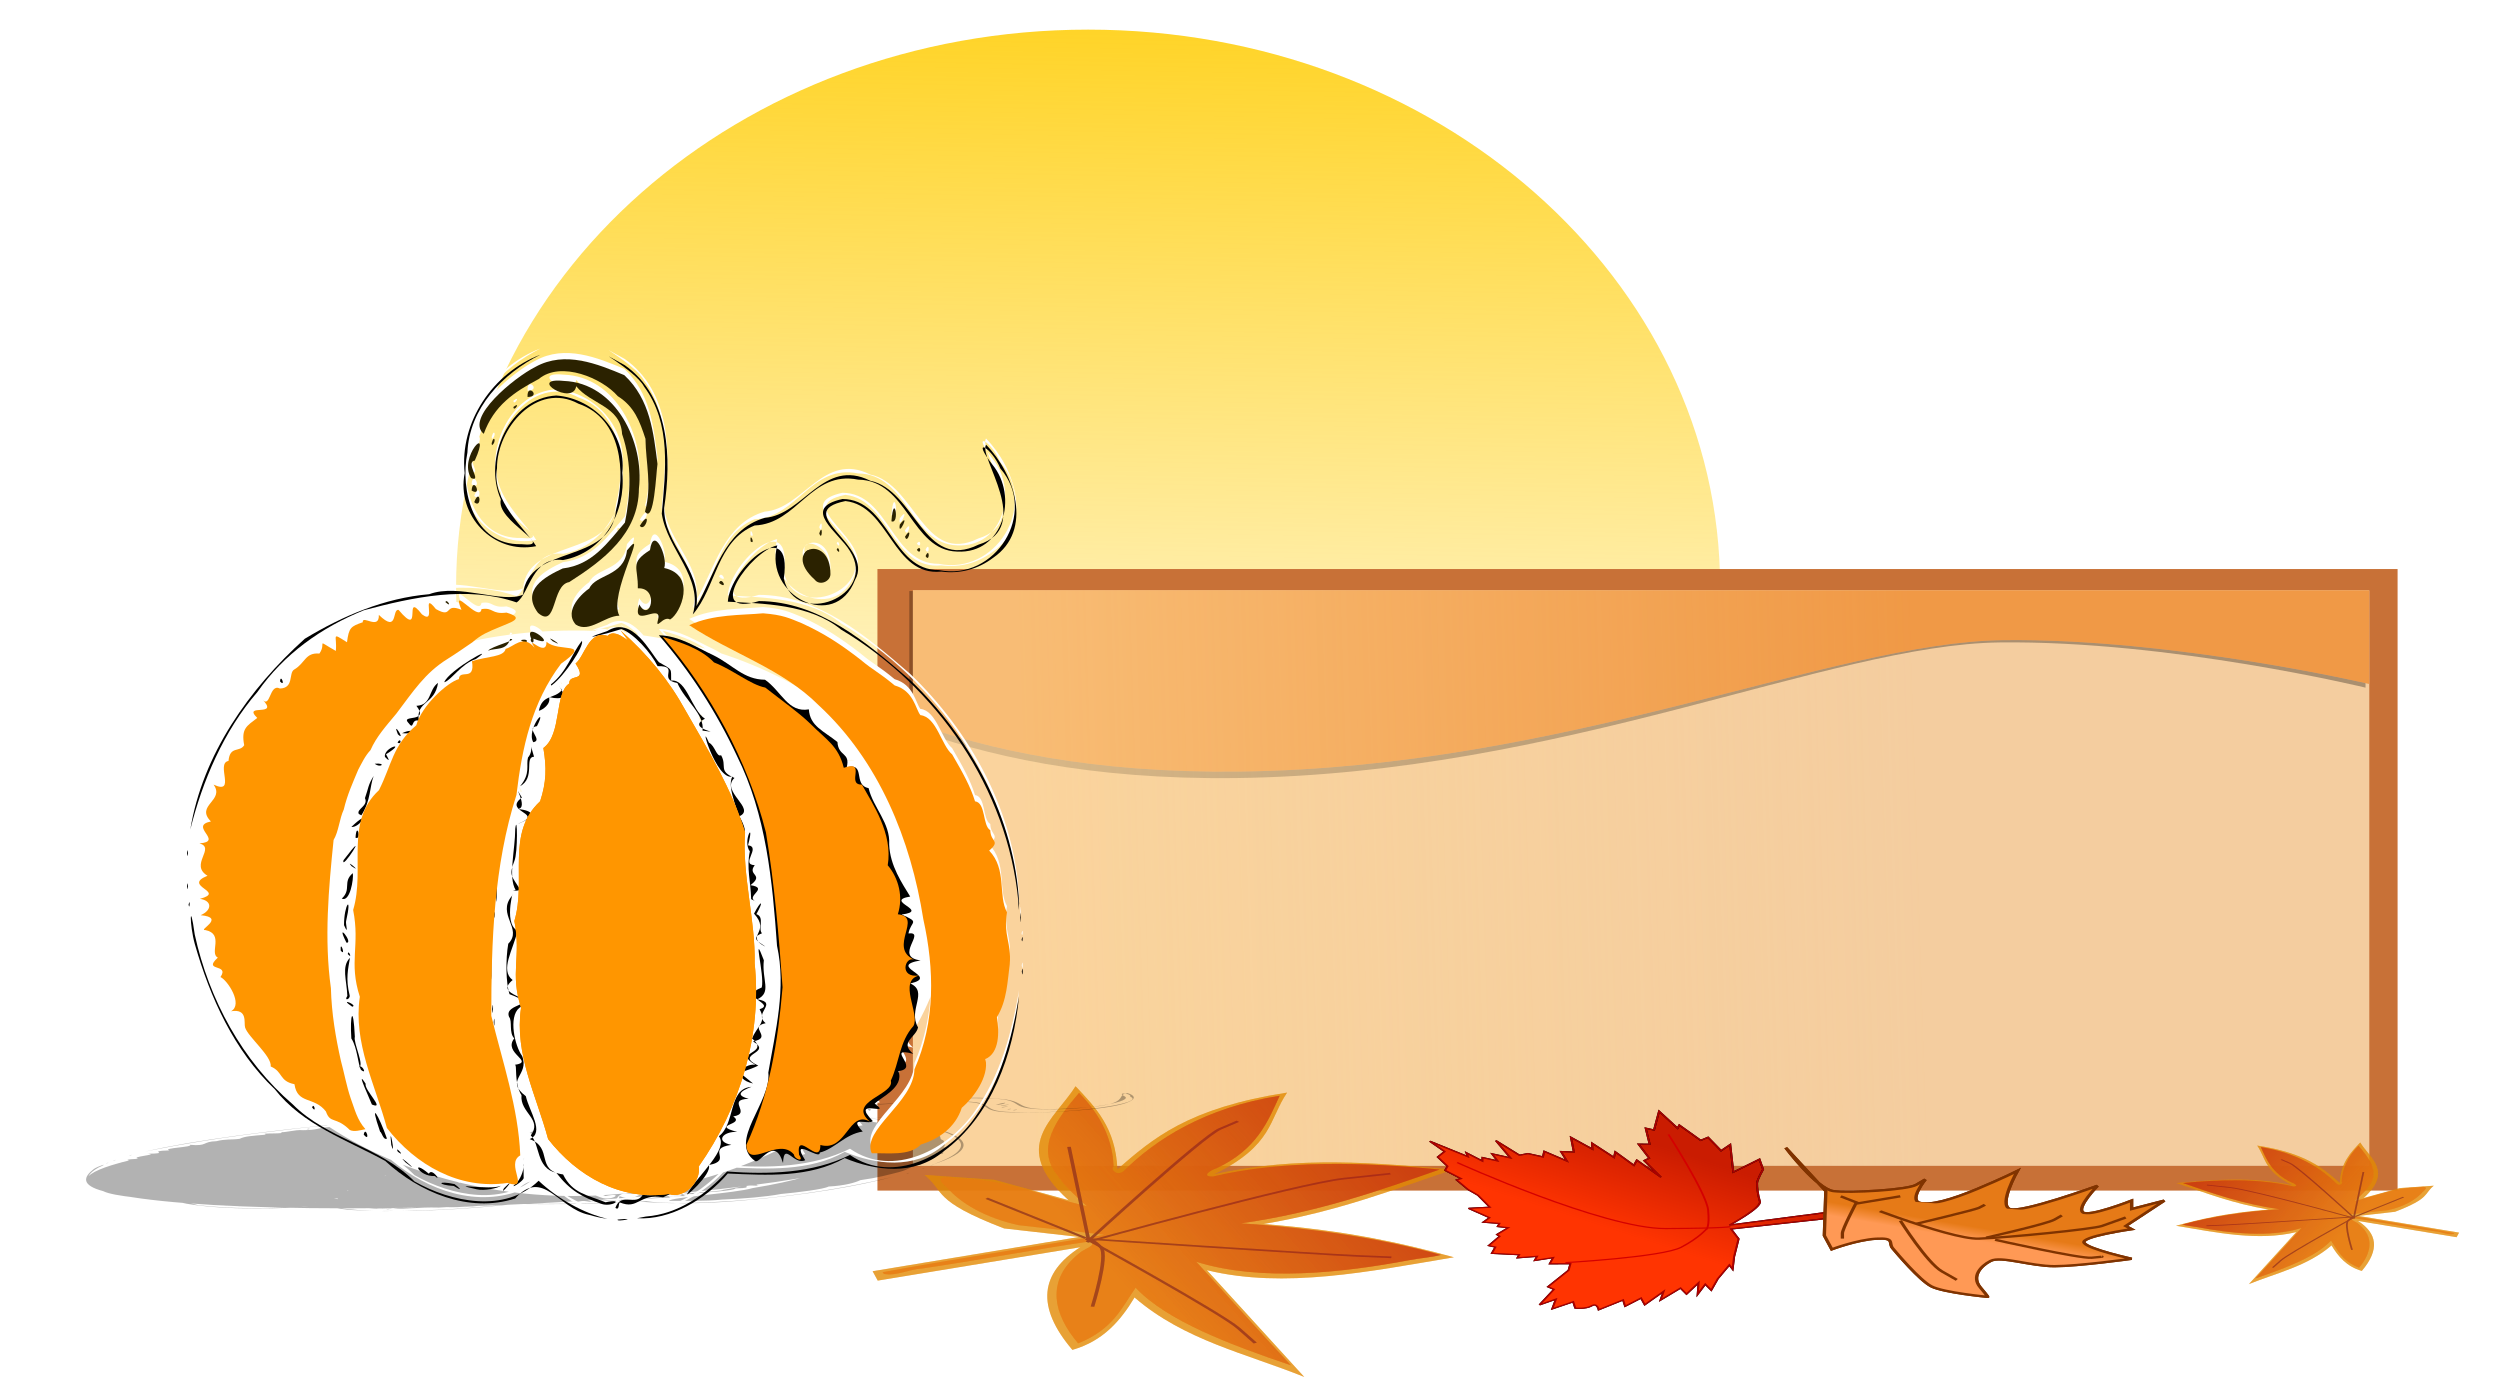 <?xml version="1.0" encoding="UTF-8"?>
<svg version="1.1" viewBox="0 0 1718.5 961.46" xmlns="http://www.w3.org/2000/svg" xmlns:xlink="http://www.w3.org/1999/xlink">
<defs>
<filter id="b" color-interpolation-filters="sRGB">
<feGaussianBlur stdDeviation="0.588"/>
</filter>
<filter id="h" x="-.035" y="-.227" width="1.069" height="1.455" color-interpolation-filters="sRGB">
<feGaussianBlur stdDeviation="8.679"/>
</filter>
<filter id="g" x="-.013" y="-.108" width="1.027" height="1.217" color-interpolation-filters="sRGB">
<feGaussianBlur stdDeviation="5.844"/>
</filter>
<linearGradient id="f" x1="91.27" x2="76.058" y1="-413.03" y2="525.02" gradientUnits="userSpaceOnUse">
<stop stop-color="#fc0" offset="0"/>
<stop stop-color="#fc0" stop-opacity="0" offset="1"/>
</linearGradient>
<linearGradient id="e" x1="2172.7" x2="2811.6" y1="-136.68" y2="-156.97" gradientTransform="translate(-2277.8 595.54)" gradientUnits="userSpaceOnUse">
<stop stop-color="#ffd99a" offset="0"/>
<stop stop-color="#ffd99a" stop-opacity="0" offset="1"/>
</linearGradient>
<linearGradient id="a" x1="351.37" x2="352.27" y1="280.6" y2="167.66" gradientUnits="userSpaceOnUse">
<stop stop-color="#b60f12" offset="0"/>
<stop stop-color="#b60f12" stop-opacity="0" offset="1"/>
</linearGradient>
<linearGradient id="d" x1="897.25" x2="825.54" y1="345.14" y2="355" gradientUnits="userSpaceOnUse">
<stop stop-color="#ff3401" offset="0"/>
<stop stop-color="#ff3401" stop-opacity="0" offset="1"/>
</linearGradient>
<linearGradient id="c" x1="1806.6" x2="1805.3" y1="1405.1" y2="1410.5" gradientUnits="userSpaceOnUse">
<stop stop-color="#e67a17" offset="0"/>
<stop stop-color="#f95" offset="1"/>
</linearGradient>
</defs>
<g transform="translate(800.96 169.64)">
<g transform="matrix(.963 0 0 .963 5.925 14.02)">
<path transform="matrix(.767 0 0 .853 -80.633 57.31)" d="m613.54 200.51c0 257.64-263.34 466.49-588.19 466.49s-588.19-208.86-588.19-466.49c0-257.64 263.34-466.49 588.19-466.49s588.19 208.86 588.19 466.49z" fill="url(#f)"/>
<path d="m-211.56 215.47h1085.1v443.67h-1085.1z" fill="#c87137"/>
<path d="m-186.21 230.68h1039.5v410.72h-1039.5z" fill="#fff" opacity=".55"/>
<path d="m-186.21 230.68h1039.5v410.72h-1039.5z" fill="#ffd99a" opacity=".55"/>
<path transform="matrix(1 0 0 1.032 -2792.5 563.25)" d="m2603.7-321.78v94.247c52.082 19.249 128.27 36.392 233.25 35.113 233.25-2.843 423.4-92.388 545.09-93.809 121.69-1.421 261.12 31.276 261.12 31.276v-66.827h-1039.5z" filter="url(#g)" opacity=".55"/>
<path d="m-186.23 230.66v94.247c52.082 19.249 128.27 36.392 233.25 35.113 233.25-2.843 423.4-92.388 545.09-93.809 121.69-1.421 261.12 31.276 261.12 31.276v-66.827h-1039.5z" fill="#deaa87"/>
<path d="m-186.23 230.66v94.247c52.082 19.249 128.27 36.392 233.25 35.113 233.25-2.843 423.4-92.388 545.09-93.809 121.69-1.421 261.12 31.276 261.12 31.276v-66.827h-1039.5z" fill="#fe8a12" opacity=".55"/>
<path d="m-186.21 230.68h1039.5v410.72h-1039.5z" fill="url(#e)" opacity=".55"/>
<g transform="matrix(-1.313 -1.466 3.138 -.613 -103.44 1719.6)">
<g transform="matrix(.76 0 0 .76 324.72 132.44)">
<path d="m313.28 167.21c-11.06-8.795-20.371-17.808-21.961-27.787 27.598 0.489 45.471 9.406 55.145 25.43l3.365-59.209 5.652 0.832-3.308 60.432 12.648-17.178c23.009-12.198 26.395-6.557 37.647-8.067l-10.099 16.668-19.033 14.257c36.058-2.864 45.543 14.94 61.4 27.787-13.569 0.253-26.892 0.751-49.769-8.303 12.97 15.978 25.966 31.933 23.774 60.74-12.727-10.812-27.274-15.554-36.751-37.199 1.087 26.157-11.171 43.821-22.857 61.849-4.607-19.645-10.597-38.736-9.537-60.648-12.806 20.31-25.612 31.22-38.418 40.928 1.28-24.704 0.695-50.403 19.272-65.882l-68.571 0.448c18.908-9.405 32.691-22.227 61.4-25.098z" fill="#e18902" opacity=".55"/>
<path d="m352.82 108.77c-2.663 2.495-0.108 7.507-1.125 10.875-1.509 16.136-1.588 32.712-3.094 48.844-2.784 1.682-3.684-3.604-5.188-5.094-11.233-15.153-30.924-20.717-49.156-21.031 3.915 12.159 14.944 19.357 24.219 27.344-21.519 0.386-41.187 11.118-58.875 21.875 22.175-0.377 44.377-0.306 66.562-0.5-17.876 11.797-21.584 34.904-21.812 54.812-0.027 3.025-0.829 6.036-0.5 9.062 15.667-11.642 28.441-26.808 38.5-43.656-2.181 21.315 2.958 42.301 8.188 62.812 11.963-17.389 21.994-37.667 20.344-59.344 1.263-3.259 3.872 1.146 4.094 2.781 6.029 14.768 20.475 24.03 32.844 32.656 1.502-21.757-10.596-41.62-24.594-57.062-1.971-2.72 2.396-3.001 3.75-1.375 13.863 5.567 28.773 8.493 43.75 7.969-11.727-11.511-25.158-23.674-42.531-24.312-6.685-0.632-13.393-0.066-20.062 0.469 9.915-8.774 23.369-14.222 28.992-26.769 4.096-4.388 1.065-5.205-3.795-4.606-10.151-0.131-20.646 2.782-28.26 9.625-4.765 6.332-9.45 13.265-14.406 19.688 0.931-21.59 2.873-43.879 3.219-65.031-0.331-0.066-0.7-0.11-1.062-0.031z" fill="#e87615" opacity=".55"/>
<g transform="translate(1.268 1.53)" fill="none" filter="url(#b)" opacity=".55" stroke="#782121" stroke-width="1px">
<path d="m352.27 259.09 2.241-12.997c2.241-12.997-7.171-79.776-7.171-79.776s45.266 53.333 47.507 59.608l2.241 6.274"/>
<path d="m306.55 240.26 4.482-8.515c4.482-8.515 38.095-64.986 38.095-64.986s-55.126 17.479-64.986 18.375l-9.86 0.896"/>
<path d="m311.48 152.87s25.994 15.686 31.372 15.686c5.378 0 5.826-1.345 5.826-1.345l52.437 16.134"/>
<path d="m349.58 166.76 32.269-16.134"/>
</g>
<path d="m352.82 108.77c-2.663 2.495-0.108 7.507-1.125 10.875-1.509 16.136-1.588 32.712-3.094 48.844-2.784 1.682-3.684-3.604-5.188-5.094-11.233-15.153-30.924-20.717-49.156-21.031 3.915 12.159 14.944 19.357 24.219 27.344-21.519 0.386-41.187 11.118-58.875 21.875 22.175-0.377 44.377-0.306 66.562-0.5-17.876 11.797-21.584 34.904-21.812 54.812-0.027 3.025-0.829 6.036-0.5 9.062 15.667-11.642 28.441-26.808 38.5-43.656-2.181 21.315 2.958 42.301 8.188 62.812 11.963-17.389 21.994-37.667 20.344-59.344 1.263-3.259 3.872 1.146 4.094 2.781 6.029 14.768 20.475 24.03 32.844 32.656 1.502-21.757-10.596-41.62-24.594-57.062-1.971-2.72 2.396-3.001 3.75-1.375 13.863 5.567 28.773 8.493 43.75 7.969-11.727-11.511-25.158-23.674-42.531-24.312-6.685-0.632-13.393-0.066-20.062 0.469 9.915-8.774 23.369-14.222 28.992-26.769 4.096-4.388 1.065-5.205-3.795-4.606-10.151-0.131-20.646 2.782-28.26 9.625-4.765 6.332-9.45 13.265-14.406 19.688 0.931-21.59 2.873-43.879 3.219-65.031-0.331-0.066-0.7-0.11-1.062-0.031z" fill="url(#a)" opacity=".55"/>
<path d="m313.28 167.21c-11.06-8.795-20.371-17.808-21.961-27.787 27.598 0.489 45.471 9.406 55.145 25.43l3.365-59.209 5.652 0.832-3.308 60.432 12.648-17.178c23.009-12.198 26.395-6.557 37.647-8.067l-10.099 16.668-19.033 14.257c36.058-2.864 45.543 14.94 61.4 27.787-13.569 0.253-26.892 0.751-49.769-8.303 12.97 15.978 25.966 31.933 23.774 60.74-12.727-10.812-27.274-15.554-36.751-37.199 1.087 26.157-11.171 43.821-22.857 61.849-4.607-19.645-10.597-38.736-9.537-60.648-12.806 20.31-25.612 31.22-38.418 40.928 1.28-24.704 0.695-50.403 19.272-65.882l-68.571 0.448c18.908-9.405 32.691-22.227 61.4-25.098z" fill="#e18902" opacity=".55"/>
<path d="m352.82 108.77c-2.663 2.495-0.108 7.507-1.125 10.875-1.509 16.136-1.588 32.712-3.094 48.844-2.784 1.682-3.684-3.604-5.188-5.094-11.233-15.153-30.924-20.717-49.156-21.031 3.915 12.159 14.944 19.357 24.219 27.344-21.519 0.386-41.187 11.118-58.875 21.875 22.175-0.377 44.377-0.306 66.562-0.5-17.876 11.797-21.584 34.904-21.812 54.812-0.027 3.025-0.829 6.036-0.5 9.062 15.667-11.642 28.441-26.808 38.5-43.656-2.181 21.315 2.958 42.301 8.188 62.812 11.963-17.389 21.994-37.667 20.344-59.344 1.263-3.259 3.872 1.146 4.094 2.781 6.029 14.768 20.475 24.03 32.844 32.656 1.502-21.757-10.596-41.62-24.594-57.062-1.971-2.72 2.396-3.001 3.75-1.375 13.863 5.567 28.773 8.493 43.75 7.969-11.727-11.511-25.158-23.674-42.531-24.312-6.685-0.632-13.393-0.066-20.062 0.469 9.915-8.774 23.369-14.222 28.992-26.769 4.096-4.388 1.065-5.205-3.795-4.606-10.151-0.131-20.646 2.782-28.26 9.625-4.765 6.332-9.45 13.265-14.406 19.688 0.931-21.59 2.873-43.879 3.219-65.031-0.331-0.066-0.7-0.11-1.062-0.031z" fill="#e87615" opacity=".55"/>
<g transform="translate(1.268 1.53)" fill="none" filter="url(#b)" opacity=".55" stroke="#782121" stroke-width="1px">
<path d="m352.27 259.09 2.241-12.997c2.241-12.997-7.171-79.776-7.171-79.776s45.266 53.333 47.507 59.608l2.241 6.274"/>
<path d="m306.55 240.26 4.482-8.515c4.482-8.515 38.095-64.986 38.095-64.986s-55.126 17.479-64.986 18.375l-9.86 0.896"/>
<path d="m311.48 152.87s25.994 15.686 31.372 15.686c5.378 0 5.826-1.345 5.826-1.345l52.437 16.134"/>
<path d="m349.58 166.76 32.269-16.134"/>
</g>
<path d="m352.82 108.77c-2.663 2.495-0.108 7.507-1.125 10.875-1.509 16.136-1.588 32.712-3.094 48.844-2.784 1.682-3.684-3.604-5.188-5.094-11.233-15.153-30.924-20.717-49.156-21.031 3.915 12.159 14.944 19.357 24.219 27.344-21.519 0.386-41.187 11.118-58.875 21.875 22.175-0.377 44.377-0.306 66.562-0.5-17.876 11.797-21.584 34.904-21.812 54.812-0.027 3.025-0.829 6.036-0.5 9.062 15.667-11.642 28.441-26.808 38.5-43.656-2.181 21.315 2.958 42.301 8.188 62.812 11.963-17.389 21.994-37.667 20.344-59.344 1.263-3.259 3.872 1.146 4.094 2.781 6.029 14.768 20.475 24.03 32.844 32.656 1.502-21.757-10.596-41.62-24.594-57.062-1.971-2.72 2.396-3.001 3.75-1.375 13.863 5.567 28.773 8.493 43.75 7.969-11.727-11.511-25.158-23.674-42.531-24.312-6.685-0.632-13.393-0.066-20.062 0.469 9.915-8.774 23.369-14.222 28.992-26.769 4.096-4.388 1.065-5.205-3.795-4.606-10.151-0.131-20.646 2.782-28.26 9.625-4.765 6.332-9.45 13.265-14.406 19.688 0.931-21.59 2.873-43.879 3.219-65.031-0.331-0.066-0.7-0.11-1.062-0.031z" fill="url(#a)" opacity=".55"/>
</g>
</g>
<g transform="matrix(-.471 .828 1.328 .294 272.53 -158.42)" stroke-width="1px">
<path d="m818.37 399.81 14.342-8.964-20.616-8.964 6.274-2.689-8.067-9.86 3.585-2.689-8.067-14.342h2.689l-9.86-13.445 15.238 2.689v-4.482l11.653 6.274 1.793-5.378 8.964 8.964 2.689-1.793 9.86 12.549-8.963-16.134h4.482l-7.171-12.549 4.482 0.896-7.171-14.342 4.482 1.793-5.378-13.445 10.756 5.378 1.793-6.274 6.274 5.378-3.586-13.445 4.482 0.896v-8.067l2.689-3.585-7.171-15.238 10.756 11.653v-9.86l4.482 4.482v-8.067l2.689 0.896-3.586-9.86 2.689 1.793-5.378-22.409 5.378 9.86 5.378-1.793 5.378 7.171h3.585l3.586 9.86 1.793-1.793 5.378 8.067 2.689 6.274 7.171 8.964 4.482-9.86 3.586 12.549 4.482-1.793-1.793 8.067h2.689l-0.896 5.378 7.171-3.585 0.896 1.793 8.963-2.689v3.585h5.378l-3.585 13.445h2.689l-4.482 8.964h3.586l-5.378 8.067h5.378l-3.586 9.86 5.378 0.896 16.134-5.378 0.896 3.585 14.342-2.689-7.171 6.274 8.067 0.896-8.963 8.067 4.482 2.689s-0.896 5.378-4.482 7.171c-3.586 1.793 1.793 4.482 1.793 4.482l-11.653 8.964 4.482 2.689-8.963 5.378 4.482 3.585-13.445 5.378 7.171 0.896-12.549 6.274 3.586 4.482-10.756 2.689 8.964 2.689-8.964 0.896 3.585 4.482h-9.86l-12.549 1.793 2.689 2.689-9.86-2.689-14.342-2.689-6.274-6.274-26.891 47.507-5.378-0.896 29.58-48.403s-18.824 10.756-23.305 8.067c-4.482-2.689-10.756-5.378-13.445-6.274-2.689-0.896-11.653-0.896-11.653-0.896z" fill="#ca1c01" stroke="#000"/>
<path d="m818.37 399.81 14.342-8.964-20.616-8.964 6.274-2.689-8.067-9.86 3.585-2.689-8.067-14.342h2.689l-9.86-13.445 15.238 2.689v-4.482l11.653 6.274 1.793-5.378 8.964 8.964 2.689-1.793 9.86 12.549-8.963-16.134h4.482l-7.171-12.549 4.482 0.896-7.171-14.342 4.482 1.793-5.378-13.445 10.756 5.378 1.793-6.274 6.274 5.378-3.586-13.445 4.482 0.896v-8.067l2.689-3.585-7.171-15.238 10.756 11.653v-9.86l4.482 4.482v-8.067l2.689 0.896-3.586-9.86 2.689 1.793-5.378-22.409 5.378 9.86 5.378-1.793 5.378 7.171h3.585l3.586 9.86 1.793-1.793 5.378 8.067 2.689 6.274 7.171 8.964 4.482-9.86 3.586 12.549 4.482-1.793-1.793 8.067h2.689l-0.896 5.378 7.171-3.585 0.896 1.793 8.963-2.689v3.585h5.378l-3.585 13.445h2.689l-4.482 8.964h3.586l-5.378 8.067h5.378l-3.586 9.86 5.378 0.896 16.134-5.378 0.896 3.585 14.342-2.689-7.171 6.274 8.067 0.896-8.963 8.067 4.482 2.689s-0.896 5.378-4.482 7.171c-3.586 1.793 1.793 4.482 1.793 4.482l-11.653 8.964 4.482 2.689-8.963 5.378 4.482 3.585-13.445 5.378 7.171 0.896-12.549 6.274 3.586 4.482-10.756 2.689 8.964 2.689-8.964 0.896 3.585 4.482h-9.86l-12.549 1.793 2.689 2.689-9.86-2.689-14.342-2.689-6.274-6.274-26.891 47.507-5.378-0.896 29.58-48.403s-18.824 10.756-23.305 8.067c-4.482-2.689-10.756-5.378-13.445-6.274-2.689-0.896-11.653-0.896-11.653-0.896z" fill="url(#d)" stroke="#a00"/>
<path d="m872.16 256.4s25.994 87.843 15.238 117.42c-10.756 29.58-12.549 30.476-12.549 30.476" fill="none" stroke="#d40000"/>
<path d="m930.42 335.28s-20.616 44.818-31.372 51.092c-10.756 6.274-18.824 7.171-18.824 7.171" fill="none" stroke="#d40000"/>
<path d="m814.79 349.62s38.543 34.062 51.092 39.44c12.549 5.378 15.238 4.482 15.238 4.482" fill="none" stroke="#d40000"/>
</g>
<g transform="matrix(1.244 0 0 1.244 -3926.3 268.22)">
<path transform="matrix(1 0 .027 .825 1.28 52.625)" d="m2965.6 299.54c-43.977 16.524-175.54 29.919-293.86 29.919s-178.58-13.395-134.6-29.919c43.977-16.524 175.54-29.919 293.86-29.919s178.58 13.395 134.6 29.919zm-237.05 29.047c-29.638 0.74-47.599-1.89-53.725-5.814 5.524-4.61 4.557-9.017 21.421-13.886 3.396-3.722 14.533-5.376 20.619-9.187 18.795-4.384 19.616-9.278 48.534-12.674 9.014-2.031 13.229-3.562 16.832-5.634 14.603-1.446 21.721-5.817 33.033-6.824 2.536-1.11 11.108-0.039 9.22-2.113 7.346-0.764 17.054-3.579 26.157-2.925 8.521-1.124 12.675 1.89 8.958-0.588 8.859 2.561 13.804 5.269 14.783 8.566 1.888 4.087 4.367 8.262-0.153 12.806-14.02 4.603-18.454 9.184-31.428 13.878-15.929 7.59-49.084 15.271-89.256 21.477-2.599 1.567-17.794 3.504-24.994 2.917zc-29.638 0.74-47.599-1.89-53.725-5.814 5.524-4.61 4.557-9.017 21.421-13.886 3.396-3.722 14.533-5.376 20.619-9.187 18.795-4.384 19.616-9.278 48.534-12.674 9.014-2.031 13.229-3.562 16.832-5.634 14.603-1.446 21.721-5.817 33.033-6.824 2.536-1.11 11.108-0.039 9.22-2.113 7.346-0.764 17.054-3.579 26.157-2.925 8.521-1.124 12.675 1.89 8.958-0.588 8.859 2.561 13.804 5.269 14.783 8.566 1.888 4.087 4.367 8.262-0.153 12.806-14.02 4.603-18.454 9.184-31.428 13.878-15.929 7.59-49.084 15.271-89.256 21.477-2.599 1.567-17.794 3.504-24.994 2.917zm-89.427-1.169c-29.638 0.74-47.6-1.89-53.725-5.814 5.524-4.61 4.557-9.017 21.421-13.886 3.396-3.722 14.533-5.376 20.619-9.187 18.795-4.384 19.616-9.278 48.534-12.674 14.549-2.697 20.521-4.756 39.709-6.869 8.588-2.073 29.809-4.533 37.445-4.888 3.271-1.107 8.558 0.327 12.556-1.893 10.096-0.533 19.495-0.42 22.781-1.308 5.051-0.186 14.238-1.588 16.908-0.123-1.215-1.547 3.737 1.181 8.585-0.632 3.476 1.193 27.214-0.119 2.115 2.329-27.536 4.072-45.992 8.867-62.517 13.879-33.053 7.51-55.794 15.542-76.644 23.372-6.57 4.878-10.34 9.729-22.707 14.775-11.26 0.904-3.776 3.768-15.081 2.917zm232.88-83.17c3.686-1.555 8.154 2e-3 0 0zm-10.913 1.058c6.344-0.656-1.611 0.63 0 0zm-22.698 3.837c4.153-1.005 3.116-0.09-0.369 0.208l0.369-0.208zm-21.627 3.687c-1.677-2.197 27.978-5.947 7.046-1.85-6.291 0.154-1.618 2.358-7.046 1.85zm-3.239 1.32c5.087-1.621 4.581 0.728 0 0zm-1.745 1.229c7.816-1.649 2.53 0.771 0 0zm100.36-14.038c0.107-0.972-5.065 0.972 0 0zm8.291 0.83c-1.435-0.614-1.606 0.62 0 0zm-13.296 14.21c11.315-2.711 14.042-5.095 20.77-7.706 1.669-1.856 2.692-3.413-3.879-4.51-3.807-1.893-22.546-3.778-40.518-1.815-17.956 1.385-33.23 2.82-46.994 5.801-6.557-1.644 33.233-5.954 48.532-7.087 21.557-1.732 36.456-0.307 48.652 0.877 8.072 2.576 0.459 6.127-6.001 9.404-3.053 0.867-18.939 6.397-20.563 5.035zm138.66 1.023c10.002-3.261 4.051 0.383 0 0zm-145.69 0.483c12.48-2.053 1.459 0.784 0 0zm149.54-0.133c10.821-1.578-5.41 1.546 0 0zm-48.665 0.933c5.349-1.224-0.777 0.953 0 0zm48.227 0.348c8.442-1.374-1.136 0.952 0 0zm-89.89 0.495c2.378-1.142 1.835 0.439 0 0zm93.029 0.897c4.316-0.662 0.794 0.662 0 0zm-46 0c2.599-0.636 0.914 0.688 0 0zm49.253 0.656c5.062-1.012 0.391 0.766 0 0zm-63.699 2.442c15.627-2.594-7.858-4.946-7.258-0.968 0.318 0.462 2.324 1.584 7.258 0.968zm-6.534 0.058c-11.146-3.276 22.598-5.058 10.535-0.574-2.139 0.773-9.509 1.254-10.535 0.574zm-55.846 0.348c3.342-0.747 3.319 0.784 0 0zm-162.4 2.031c1.766-0.462 2.497 0.701 0 0zm119.15-7.01c-0.794-0.662-4.316 0.662 0 0zm-64.114 7.745c4.252-1.319-9.41 0.804 0 0zm-4.915 0.395c-3.438-2.413 14.011-3.816 26.712-4.7 18.1-0.369 33.106-2.75 48.6-4.855 10.963-2.904 20.777-6.223 23.301-9.369 7.043-2.964-9.678-3.139-12.86-5.06-7.473 2.132-26.084-0.965-5.605-0.558 29.25 0.207 28.999 6.466 12.777 11.387-12.821 4.778-40.724 7.603-66.36 9.9-11.059 0.303-20.269 5.011-26.567 3.255zm89.822-2.663c3.221-1.845-11.141 1.766 0 0zm-22.194 3.209c5.066-1.515-18.808 1.171-7.154-1.434 0.716 2.048 16.664-1.811 3.69-1.709 6.296-2.248 2.226-2.66 17.732-4.039 9.22-2.696 8.438 0.754 3.135 1.892 16.764 0.739-3.192 4.79-11.134 5.451-2.909-0.474-12.714 1.412-6.269-0.16zm-21.325-3.34c-0.789-0.993-7.842 1.204 0 0zm-2.451 1.109c-0.794-0.662-4.316 0.662 0 0zm-4.227 0.461c0.107-0.972-5.065 0.972 0 0zm-4.699 1.014c-0.794-0.662-4.316 0.662 0 0zm-16.62 1.454c-3.384-1.522 13.72-3.454 17.94-3.829 7.627-1.503 23.29-1.249 32.311-4.021 21.637-3.064-23.879 4.784-22.726 6.906-8.331 0.011-22.325 1.871-27.525 0.943zm-29.519 1.496c0.881-2.151 14.382 1.201 1.312-9e-3 -1.512 0.782-3.118 0.234-1.312 9e-3zm-6.264 0.143c6.371-0.246 1.742 0.618 0 0zm17.855 0.119c-3.361-0.938 6.785 0.881 0 0zm-39.687 1.009c2.307-0.438 21.61-1.209 15.964-1.25-5.394 1.291-10.914 0.921-15.964 1.25zm36.645 0.586c15.088-2.366-13.657 2.518 0 0zm-7.606 1.278c8.386-1.334-6.06 1.311 0 0zm-5.454 0.922c8.386-1.334-6.06 1.311 0 0zm-57.707 0.547c6.234-1.323 42.911-4.217 24.67-2.455-9.596 0.48-20.148 2.262-24.67 2.455zm-93.881-0.087c2.69-0.916 1.582 0.674 0 0zm154.54 0.314c13.015-1.365 20.235-3.203 30.097-4.609-0.177 0.571-20.041 3.708-29.496 4.665l-0.725 0.07 0.123-0.125zm-18.63 2.11c13.74-2.833 14.446-2.323-0.051 0.075l0.051-0.075zm4.265 0.681c6.691-1.787 12.197-1.204 19.215-2.213-3.339-1.37 5.82 1.501-9.55 0.762-0.69 0.755-7.465 1.373-9.665 1.451zm-8.621 0.215c7.448-1.725 1.575 0.228 0 0zm-4.644 1.014c6.969-1.928 1.228 0.287 0 0zm-65.031 0.022c-2.044-0.874 12.237 0.056 9.453-1.776 9.01-0.066 11.292-1.687 18.872-2.428-7.896 2.31-18.05 1.922-21.634 4.002-4.253-0.236-5.388 1.126-6.691 0.201zm166.63 0.846c5.935-1.725-1.565-3.149-1.034-5.037-10.779-0.391 6.789-1.826-6.594-1.784 0.075-1.372-4.404-3.484-10.346-3.92-9.517 0.489-31.754 1.422-8.707 0.213 19.083-1.709 18.695 2.345 20.92 3.289 5.933 0.85 5.114 0.64 1.852 1.944 9.586-0.176 3.333 3.126 8.648 4.041-14.72 1.095 8.611 1.6-4.738 1.253zm-173.11 0.275c8.67-0.625 9.372 0.134 0 0zm-2.718 0.11c0.68-1.65 2.647 0.906 0 0zm66.37 0.59c4.27-1.336 4.878-0.656-0.057 0.106l0.057-0.106zm9.089 0.252c-0.732-1.331 19.762-4.131 6.624-1.7-7.493 0.173-0.124 1.505-6.624 1.7zm-77.995 0.035c3.658-0.656 1.816 0.328 0 0zm65.96 0.45c3.463-1.02-1.964 1.02 0 0zm-3.328 0.845c3.248-0.839-1.248 0.711 0 0zm-73.942 0.231c1.419-0.998 18.138-1.754 1.371-0.286-0.023 0.222 0.612 1.045-1.371 0.286zm70.854 0.584c3.463-1.02-1.964 1.02 0 0zm-78.627 0.133c7.234-0.121 2.208 0.515 0 0zm74.682 0.974c3.463-1.02-1.964 1.02 0 0zm-3.328 0.845c3.248-0.839-1.248 0.711 0 0zm5.755 0.563c9.837-1.362 9.182-2.194 12.637-3.036 6.267-0.836 5.704-2.183 3.709-0.09-5.887 0.036-4.919 2.211-16.346 3.126zm-9.335 0.436c3.463-1.02-1.964 1.02 0 0zm-3.662 1.014c4-1.139-2.349 1.052 0 0zm-4.593 1.306c3.248-0.839-1.248 0.711 0 0zm-82.813 0.182c-0.271-0.514 7.965-0.861 7.966-1.677 5.078-1.102 5.322-1.37 11.243-2.346-5.397 1.138-8.412 2.589-18.123 4.162l-1.086-0.138zm79.85 0.556c3.248-0.839-1.248 0.711 0 0zm11.654 0.288c13.462-0.95-7.847-1.126 6.737-2.586-1.309-2.092 1.489 1.222-5.69 1.196 19.357 0.474-12.663 2.077-1.048 1.39h4e-4zm-14.618 0.45c3.248-0.839-1.248 0.711 0 0zm-84.784 0.076c17.201-2.066 4.78 0.113 0 0zm223.14 0.605c3.42-1.862 2.781-4.733 9.654-5.946-10.579 0.501-2.945-6.319-3.925-3.58 2.732 0.324 0.148 1.563 3.445 1.33 0.507 1.167-6.266 1.648 1.285 2.406-12.152 1.425 4.074 3.256-8.082 4.059 0.401 0.362 0.226 1.788-2.378 1.731zm-316.25-0.328c28.143-7.942 73.452-14.899 119.43-20.191 28.326-2.429 57.098-4.304 83.938-4.715 20.153-1.177 39.533 1.032 53.683 0.046 17.236-5.398 58.707-3.108 77.135-8.926 16.403-4.045 29.258-9.692 8.458-11.28-17.514-2.385-53.925 2.63-64.903 6.832-12.499 3.427-0.727 6.449 0.541 8.246-26.964 0.909-37.148-3.263-20.488-7.724 11.322-5.412 44.601-10.631 76.796-12.535-26.951 1.995-55.794 5.652-69.414 10.355-15.142 4.035-22.656 9.831 5.126 9.694 20.083 0.403-8.462-2.481 0.87-4.736 0.984-4.302 33.46-10.724 61.11-10.998 21.34 0.309 29.532 4.043 16.058 8.182-8.903 4.159-33.064 8.448-58.584 9.232-16.739-0.422-28.426 3.533-38.543 4.482-23.634-1.811-58.017-0.552-89.858 0.829-29.218 1.819-58.22 4.633-84.051 8.641-30.282 4.107-57.052 9.506-77.301 14.565zm92.474 0.863c5.489-1.847 2.96 0.305 0 0zm80.119 0.605c4.779-2.718 1.365 0.683 0 0zm-181.18 1.021c3.464-1.02-1.964 1.02 0 0zm87.845 0.75c26.91-3.958-5.279 1.319 0 0zm88.983 0.08c4-1.139-2.349 1.052 0 0zm-86.093 0.547c-1.875-0.869 4.736 0.896 0 0zm82.356 0.467c3.463-1.02-1.964 1.02 0 0zm-182.42 1.66c3.464-1.02-1.964 1.02 0 0zm187.47 0.42c-0.762-1.396 11.022-4.244 17.065-6.506 5.901-1.758-5.286 2.564-9.58 3.412-7.525 1.566-5.687 1.638-4.728 3.02-0.03 0.16-7.544 0.187-2.757 0.075zm-102.12 0.892c8.493-1.005 4.941-1.748 13.525-2.697-1.095 0.621-9.917 3.107-13.525 2.697zm234.78 0.056c4.619-1.801 6.111-3.339 12.694-5.049-1.511-1.111 12.533-3.515 0.676-0.651 7.313 0.185-10.116 2.05-1.733 2.107-7.492 1.093 3.212 0.964-8.113 2.115 10.556 0.316-7.03 1.191-1.304 1.749l-2.221-0.27h7e-4zm-324.41 0.584c3.248-0.839-1.248 0.711 0 0zm477.11-0.384c25.452-11.852 13.765-22.666-25.217-28.716-10.869-2.752-38.205-2.748-57.164-2.957 10.713-3.571 62.447-9.396 38.669-2.457-7.962 5.31 49.487 1.878 45.646-2.921-1.119-1.95-16.699-4.513 10.436-5.488 26.629 0.026 7.938 7.567 35.266 7.518 29.103 1.218 73.316-6.051 63.887-10.742 1.001-2.328-8.148-3.402-3.487-0.41 6.082 3.34-18.747 9.457-44.729 9.199-26.095-0.131-8.265-7.555-36.53-7.612-24.493-1.007-47.141 4.671-72.317 4.849-26.15 1.638-39.439 6.541-60.53 9.414 16.649-3.909 3.577-6.877 10.561-10.657 14.144-4.513 31.024-9.535 25.617-13.458-0.282-1.789-22.348-4.674-4.989-2.257 16.949 3.379 0.551 9.871-17.66 15.111-10.595 3.877 4.484 6.383-9.085 10.377 19.133-3.258 36.986-8.075 64.079-9.34 22.928-0.301 50.752-6.405 70.95-3.925 23.316 1.003 4.881 9.641 44.106 6.763 36.844-1.801 24.38-9.315 32.505-10.57 8.217 3.086 3.167 9.034-27.705 11.953-12.08 1.228-23.538 1.725-33.73 1.47-29.36 0.524-11.25-6.961-35.126-7.465-35.291 1.209 4.307 4.727-16.661 8.336-26.46 5.58-56.885 1.592-34.924-3.648-16.729 0.588-63.298 7.723-26.191 5.895 34.231 0.024 50.191 4.414 64.392 8.321 18.537 6.169 21.2 14.662-0.242 23.658-3.431 1.131-2.055 0.7 0.172-0.24zm-297.6-0.83c8.974-3.115-7.605 3.115 0 0zm-7.301 2.305c4-1.139-2.349 1.052 0 0zm301.34 0.277c4.816-1.617-3.794 1.617 0 0zm-390.13 0.8c5.787-2.189 13.845-3.372 2.237-0.403-1.016 0.253-2.616 1.627-2.237 0.403zm84.145 0.307c3.906-1.259-2.796 1.259 0 0zm300.62 1.214c3.272-0.831-1.272 0.684 0 0zm-388.3 0.336c-0.217-2.492 4.131 0.096 0 0zm239.22 0.417c-9.007-1.165 7.479-1.473 2.853-3.491 8.206-1.504 9.456-1.386 1.18 0.056 4.255 0.279-3.348 1.553-2.147 2.021-9.437 0.576-2.53 1.107-1.885 1.414zm-244.66 0.414c2.864-1.27 1.233 0.753 0 0zm3.029 0.385c1.606-0.62 1.435 0.614 0 0zm381.75 1.844c3.463-1.02-1.964 1.02 0 0zm-303.28-0.553c12.054-4.503-6.603 2.842-2.798 1.061l1.261-0.481 1.534-0.58zm-90.482 3.125c4.143-1.697 4.774-3.102 12.246-4.035-4.025 1.135-8.537 2.224-10.786 3.993-0.767 0.404-5.144 0.628-1.46 0.042zm-0.28 1.141c-5.615-1.05 4.094-0.136 0 0zm79.582 0.252c4.851-1.467-3.375 1.403 0 0zm-2.701 1.383c3.906-1.259-2.796 1.259 0 0zm-4.982 1.844c3.463-1.02-1.964 1.02 0 0zm-1.945 1.106c3.463-1.02-1.964 1.02 0 0zm-1.819 1.03c3.248-0.839-1.248 0.711 0 0zm-1.089 0.814c3.463-1.02-1.964 1.02 0 0zm-79.816 0.247c-0.201-0.577 4.2-2.337 3.325-3.316 5.836-2.539 10.895-3.664 2.485-0.179-2.698 0.642-2.463 3.145-6.427 3.235 2.832-0.464 3.039 0.866 0.617 0.26zm221.14 1.45c-10.777-0.502-0.809-2.111 6.589-1.993-9.72-1.416 11.944-1.108 5.53-2.768 6.254-1.315 13.209-1.72 12.535-3.096 11.328-0.591-9.312-1.28 7.396-2.308 5.25-1.308 10.98-6.292 8.863-2.88-6.888 2.109-4.25 3.388-14.758 4.135 11.526 0.371-6.514 1.443-1.914 2.525-11.586 0.385 0.662 1.527-12.422 1.927 8.524 1.279-14.881 1.301-3.781 2.564-14.33 1.028-13.968 0.311-8.036 1.892zm-143.68-0.407c3.905-1.259-2.796 1.259 0 0zm-3.209 1.567c4-1.139-2.349 1.052 0 0zm-77.78 1.065c0.259-0.274 0.778-4.053 2.252-2.196-2.736 0.616 4.208 2.809-2.252 2.196zm75.678 0.057c3.248-0.839-1.248 0.711 0 0zm-110.77 0.261c2.599-0.636 0.914 0.688 0 0zm109.81 0.476c3.248-0.839-1.248 0.711 0 0zm-0.963 0.738c3.248-0.839-1.248 0.711 0 0zm-93.58 1.159c-4.185-1.477-9.538-0.612-8.472-1.958-2.518-1.627-14.41-0.726-10.383-2.886-8.012-0.317-2.993-1.333-8.631-1.873 3.639-1.096-4.753-3.131-3.705-4.139 0.44-0.463 7.064-2.008-3.525-1.707 9.036-0.708 6.788-3.273 3.577-3.62 9.399-1.471-9.163-0.531 3.955-2.053-3.783-0.474 10.432-2.503 0.665-2.915-4.941 0.048 15.619-1.325 1.428-1.576 8.121-0.54 10.757-1.538 4.185-1.73 17.495-0.768-7.045-1.328 10.859-2.444-7.459-1.175 12.711-2.934 4.505-3.424 14.827-0.202-1.602-1.833 12.745-2.321-4.654-1.717 14.05-2.196 11.902-3.898 10.302 1.143 6.976-2.254 15.243-2.507 5.124-1.625 8.687-0.877 13.425-1.663 2.889-1.782 7.005-2.041 15.182-2.888-4.695-1.631 13.615 0.027 7.958-2.024 1.967 1.197 8.6-1.675 13.356-1.087 8.317-0.051 9.252-1.644 13.432-2.001 8.31-0.692 11.187-1.829 19.024-1.697 7.607-1.169 1.284-1.56 10.183-0.28 5.186-1.625 2.341-2.014 8.854-0.918 5.229-1.557 6.657-1.677 14.695-2.116 1.724-0.832 7.199 0.888 11.286-0.78 5.911 2.014 9.149-0.652 12.723-0.529 5.993 3.163 8.058-2.158 12.162 0.473 5.657 1.239 6.035-2.631 9.491-0.56 7.284 1.064 6.208-0.705 14.472 0.079 1.04-2.813 6.43 1.457 11.677-0.071 7.511-0.211 4.02 0.579 13.35 0.369 9.849 0.621-0.917 1.041-8.997 1.591-6.584 0.416-11.848 0.744-18.846 1.544-6.616 0.623-13.091 1.245-19.154 1.779-16.705 1.465-28.707 3.42-44.657 5.777-9.556 1.334-17.981 2.446-25.08 3.857-4.871 0.625-8.783 1.403-12.437 2.048-7.251 1.47-13.468 2.676-19.65 4.241-5.149 0.987-9.059 2.317-14.411 3.22-16.423 5.104-33.33 10.464-43.278 15.682-6.814 2.702-11.235 5.273-14.694 7.668-1.419 1.21-3.99 2.761-4.942 3.956-0.816 1.224-2.428 2.299-0.272 3.295-3.01 0.106-7.338 0.318-9.199 0.086zm6.763 0.486c3.751-1.011 1.639 0.928 0 0zm10.213-0.304c2.737-3.476 3.907-1.774 1.977 0.729-2.65 0.218-1.163-0.699-1.977-0.729zm2.685 1.393c5.746-2.749-1.746 1.739 0 0zm1.815 0.737c-0.24-0.796 3.232 0.687 0 0zm271.46 0.156c0.619-2.485 38.45-5.38 48.153-8.886 25.417-5.015 39.683-10.593 47.329-15.858 15.266-8.433 19.158-16.786 0.232-22.667-10.533-3.867-35.801-5.529-51.717-8.469 17.073-1.187 32.939-1.041 45.73-1.257 11.04 0.169 13.631 0.51 19.496 1.06 9.857 1.074 16.206 2.196 23.308 3.837 4.89 1.266 6.496 1.221 12.387 2.736 9.482 0.576 5.269 2.5 6.399 3.144 8.806 0.173 3.51 3.222 7.158 4.152 0.978 2.008 1.442 3.376-0.083 4.966 5.88 0.142-2.639 2.585 0.613 3.057-3.287 1.289 3.228 1.075-6.37 2.158 5.027 1.978-7.694 4.75-7.171 6.53-8.71 2.441-5.796 3.16-13.006 5.487-6.106 1.796-11.808 3.86-22.287 5.602-2.793 1.598-8.663 3.792-18.343 4.432-2.759 1.867-18.056 4.14-27.358 5.165-9.058 2.056-21.737 3.293-33.868 3.887-9.567 1.253-21.874 0.869-30.602 0.924zm-42.109 0.161c5.482-2.801 8.619 1.359 15.007-1.041 12.884 0.799 26.34-3.769 35.026-2.467-8.023-2.134 21.973-2.842 23.488-4.334 10.321-1.997 15.822-4.116 28.408-5.794 7.372-1.302 3.543-4.801 17.684-5.347-12.86 0.342-2.935-2.054 1.304-1.665-11.724-1.305 17.584-4.524 3.5-4.805 8.07-1.829 10.658-3.799 8.002-5.184 11.941-3.345 8.623-6.437 7.903-8.535-9.509 0.03 10.233-2.639-5.67-1.779 3.096-2.311-2.143-2.967-6.652-4.62-3.746-1.281-9.778-2.443-15.805-3.869-7.594-0.295-13.448-1.869-22.332-2.663-3.614-1.458-13.509-2.148-22.227-2.688 11.649 5.769 13.925 13.098 4.14 20.674-9.509 5.404-21.596 10.908-34.069 16.39-17.712 5.688-38.126 11.462-65.222 16.692-6.324 2.72 21.042-0.958 24.665 1.013-1.258 0.482 3.975 0.879 2.851 0.022zm-27.083 0.648c-10.182-2.078 25.93-6.191 32.57-9.357 15.916-4.436 34.049-8.9 40.67-13.409 15.632-6.871 30.745-13.858 30.475-20.118 0.584-4.597-2.961-8.909-10.826-12.739 11.846 0.054 18.038 1.287 25.743 2.125 8.347 1.017 10.439 2.568 22.638 2.583 6.244 1.228 3.804 3.519 16.82 3.136-4.138 1.775 2.396 2.273 7.205 3.453-3.667 1.583 4.7 1.049-1.797 2.679 12.63-0.521-1.714 1.872 6.685 2.201-2.897 2.076 2.799 3.671-4.063 5.968-5.529 2.238-3.463 4.131-2.599 5.504-16.94 0.482 7.9 1.504-10 1.902 8.636 0.881 3.585 0.658-1.378 1.999 11.265-0.227-15.476 2.503-0.627 2.855-21.937 0.641 7.26 1.695-12.418 2.441 8.288 0.889-8.936 2.775-7.909 4.645-4.074 1.086-15.079 1.552-10.214 2.801-14.635-0.819 0.463 1.549-13.38 1.823-1.024 1.743-17.93 2.804-22.787 3.455 7.176 1.48-12.716-0.775-5.98 1.837-3.725 0.438-12.884-0.625-8.727 1.107-10.907 0.277-21.162 1.857-30.605 2.225-1.986 0.912-12.554-1.858-10.464 0.805-8.111 0.603-6.795-2.046-13.535 0.306 3.093-3.014-14.049 0.216-15.495-0.228zm-200.92 0.137c-3.429-1.311 6.915 1.645 0 0zm13.029 1.463c-9.694 0.093-9.049-1.918-2.768-0.242 3.586-0.715 5.133 0.995 2.768 0.242zm45.414 0.674c9.451-1.335 12.364-3.378 5.21-0.543 0.1 0.333-14.376 1.558-5.21 0.543zm-37.34 0.376c-9.36-0.103-7.904-0.598 0.928-0.198 1.104 0.193 3.633 0.96-0.928 0.198zm28.184 0.234c13.055-1.617-6.188 1.083 0 0zm-15.966 0.12c-16.435-0.758 7.424 0.144 14.821-0.376-2.313 0.261-11.285 0.565-14.821 0.376zm119.97 0.404c11.389-1.961 35.941-4.633 33.928-6.022 13.062-1.329 18.511-4.942 31.844-5.21 4.725-0.164-15.252 0.665-4.2 1.247-13.516 0.093-1.976 1.541-13.828 1.868 4.714 0.901-15.838 0.858-2.118 1.639-7.992-0.077-15.532 1.017-7.006 1.369-16.094 0.402-3.038 1.657-18.587 2.132-0.495 0.976-25.053 3.728-20.033 2.975zm-52.696 1.125c-8.691-0.69-14.051-1.351-16.957-3.273-10.553-0.471-1.074-3.086-4.16-3.957 11.587-1.726 0-2.388 6.036-4.257-1.125-1.292 6.565-3.305 4.63-3.212 12.847-0.319-3.785-1.239 7.226-2.798-1.677-0.583 3.922-1.84 3.046-2.272 0.703-1.515 22.009-1.113 6.658-2.408 0.966-1.158 7.608-3.714 13.486-5.337 12.813-1.586 1.353-3.098 15.53-5.053 6.487-1.506-13.269 2.841-6.561 3.679-7.806 2.014-21.382 4.173-16.686 5.217-16.251 1.754 11.054 1.655-4.019 2.944-8.958 0.973-13.308 4.046-11.926 5.087-1.014 2.072-16.955 2.5-9.192 4.261-2.312 1.617 0.725 3.87-9.853 4.537 11.22 0.948-5.828 3.322 9.198 3.744-0.061 2.023 8.284 2.172 16.521 2.943 12.706-0.44 1.871 0.577-2.977 0.158zm7.046 0.434c8.003-1.737 11.852-0.103 19.413-1.385 8.347 0.374 33.49-1.295 10.959 0.27-12.794-0.44-17.789 1.368-26.358 0.532-1.184 0.169-2.579 0.905-4.014 0.583zm15.058 0.918c19.381-0.266 40.388-2.311 59.286-4.764 22.916 0.313 48.372 0.22 75.172-1.754 16.347 3.175 56.486 0.069 82.638-4.03 24.35-3.744 43.039-8.286 59.063-12.758-19.291 6.088-49.473 12.682-87.127 16.423-23.768 2.621-44.705 2.033-58.438 0.697-25.86 2.101-49.516 1.82-71.482 1.634-20.124 2.76-46.32 4.957-64.643 4.73l5.532-0.179zm-32.274-0.188c-15.645-0.687-13.053-4.99-37.642-1.719-30.856 1.574-53.256-0.655-64.012-3.984-16.181-2.235-37.112-3.787-43.134-7.583-12.527-4.082-11.241-9.726-4.997-15.352 2.425-2.108 10.085-4.901 2.643-1.009-10.091 6.846-8.359 13.363 8.404 17.961 10.032 3.692 38.207 4.443 48.134 8.149 15.207 2.22 43.065 3.392 71.452-0.062 5.862 1.914 16.912 3.479 28.795 4.026-3.488-0.068-6.595-0.242-9.641-0.426zm15.183 0.509c13.95-0.249-1.798 0.302 0 0z" filter="url(#h)" opacity=".55"/>
<path d="m3026.1 155.11c0 89.603-95.914 162.24-214.23 162.24s-214.23-72.638-214.23-162.24c0-89.603 95.914-162.24 214.23-162.24s214.23 72.638 214.23 162.24zm-159.74 157.51c-27.669 4.012-52.63-10.25-69.198-31.527-6.747-25.001-19.441-48.895-15.536-75.3-6.51-20.183 0.226-29.151-3.831-49.816 7.128-23.772-5.076-50.31 14.802-68.727 3.609-11.011 3.748-19.319 1.837-30.552 10.755-7.839 6.24-31.542 14.871-37.005-0.418-6.018 11.005-0.21 3.595-11.459 5.313-4.143 7.528-19.409 18.373-15.859 5.529-6.097 17.704 10.247 7.394-3.186 15.676 13.889 27.826 28.571 37.582 46.453 12.766 22.165 26.357 44.804 33.928 69.442-1.77 24.96 5.989 49.802 5.507 75.256 4.271 41.159-8.441 82.81-32.095 116.47 1.571 8.496-8.469 19-17.232 15.816zc-27.669 4.012-52.63-10.25-69.198-31.527-6.747-25.001-19.441-48.895-15.536-75.3-6.51-20.183 0.226-29.151-3.831-49.816 7.128-23.772-5.076-50.31 14.802-68.727 3.609-11.011 3.748-19.319 1.837-30.552 10.755-7.839 6.24-31.542 14.871-37.005-0.418-6.018 11.005-0.21 3.595-11.459 5.313-4.143 7.528-19.409 18.373-15.859 5.529-6.097 17.704 10.247 7.394-3.186 15.676 13.889 27.826 28.571 37.582 46.453 12.766 22.165 26.357 44.804 33.928 69.442-1.77 24.96 5.989 49.802 5.507 75.256 4.271 41.159-8.441 82.81-32.095 116.47 1.571 8.496-8.469 19-17.232 15.816zm-92.538-6.338c-27.669 4.012-52.63-10.25-69.198-31.527-6.747-25.001-19.441-48.895-15.536-75.3-6.51-20.183 0.226-29.151-3.831-49.816 7.128-23.772-5.076-50.31 14.802-68.727 7.372-14.623 7.863-25.792 21.427-37.251 3.071-11.242 17.744-24.584 24.437-26.504 0.325-6.003 9.429 1.774 7.518-10.264 8.678-2.888 18.377-2.278 19.301-7.092 4.556-1.008 10.012-8.61 16.581-0.667-5.333-8.39 6.881 6.404 6.903-3.428 6.652 6.472 26.899-0.643 8.314 12.632-16.698 22.083-22.393 48.082-25.578 75.262-13.067 40.722-14.429 84.281-14.439 126.74 6.413 26.454 15.554 52.76 16.617 80.122-8.854 4.902 6.251 20.43-7.318 15.817zm11.526-451.01c-0.454-8.434 8.159 0.011 0 0zm-8.098 5.736c4.598-3.556 0.065 3.416 0 0zm-12.485 20.809c1.477-5.452 2.875-0.491 0.184 1.127l-0.184-1.127zm-11.815 19.991c-7.525-11.915 12.151-32.246 2.122-10.031-5.88 0.836 4.659 12.788-2.122 10.031zm0.273 7.156c0.774-8.788 6.52 3.949 0 0zm1.527 6.666c3.426-8.944 4.582 4.182 0 0zm63-76.122c-2.479-5.269-2.479 5.269 0 0zm10.5 4.5c-3.07-3.331 0.044 3.363 0 0zm24.524 77.058c4.099-14.702 0.482-27.627 0.26-41.788-3.27-10.064-6.391-18.507-15.882-24.457-8.844-10.262-32.602-20.489-45.347-9.841-14.271 7.51-25.724 15.292-31.555 31.457-10.932-8.913 17.387-32.286 29.671-38.429 16.948-9.39 35.64-1.663 50.987 4.756 14.928 13.968 16.766 33.226 19.028 50.997-0.747 4.699-1.913 34.691-7.162 27.304zm141.38 5.545c1.323-17.683 5.07 2.076 0 0zm-144.4 2.619c7.017-11.131 3.546 4.252 0 0zm149.18-0.722c6.621-8.558-1.294 8.386 0 0zm-46.182 5.059c2.09-6.64 1.76 5.17 0 0zm49.154 1.889c4.784-7.452 1.398 5.164 0 0zm-88.572 2.686c-0.661-6.193 3.003 2.381 0 0zm95.417 4.866c2.555-3.587 2.555 3.587 0 0zm-46 0c0.907-3.449 2.746 3.733 0 0zm51 3.559c2.369-5.487 2.428 4.151 0 0zm-57.2 13.241c8.724-14.066-21.023-26.822-9.833-5.247 1.547 2.503 6.54 8.59 9.833 5.247zm-6.38 0.314c-19.866-17.767 9.137-27.427 9.008-3.111-0.081 4.192-6.172 6.8-9.008 3.111zm-54.92 1.886c1.355-4.049 5.407 4.254 0 0zm-156.99 11.011c0.537-2.503 4.362 3.801 0 0zm100.49-38.011c-2.555-3.587-2.555 3.587 0 0zm-43.5 42c0.742-7.152-7.27 4.36 0 0zm-3.864 2.142c-9.861-13.085 3.856-20.691 14.204-25.486 17.117-2.002 25.788-14.911 35.68-26.326 3.235-15.745 4.214-33.748-1.635-50.806-0.845-16.072-18.033-17.025-26.326-27.437-1.799 11.56-28.652-5.234-7.091-3.029 29.801 1.123 46.21 35.066 43.085 61.751-0.105 25.909-20.489 41.228-40.012 53.683-10.252 1.643-6.932 27.174-17.904 17.649zm82.733-14.443c-1.69-10.006-6.44 9.577 0 0zm-13.655 17.399c1.034-8.216-15.69 6.352-10.97-7.777 6.167 11.108 11.844-9.82-0.858-9.266 0.312-12.193-4.854-14.424 6.982-21.903 2.046-14.617 10.446 4.091 8.169 10.258 18.731 4.006 9.555 25.973 3.373 29.558-4.169-2.568-8.957 7.655-6.696-0.87zm-30.214-18.111c-3.431-5.384-4.638 6.527 0 0zm0.5 6.014c-2.555-3.587-2.555 3.587 0 0zm-3 2.5c-2.479-5.269-2.479 5.269 0 0zm-2 5.5c-2.555-3.587-2.555 3.587 0 0zm-12.75 7.885c-7.435-8.252 4.527-18.729 7.75-20.763 3.628-8.149 19.965-6.775 21.61-21.803 13.481-16.617-11.147 25.941-4.346 37.45-8.301 0.06-17.345 10.146-25.014 5.115zm-25.538 8.11c-4.843-11.662 17.58 6.514 1.288-0.051 0.569 4.241-2.494 1.27-1.288 0.051zm-5.883 0.777c5.715-1.335 3.387 3.351 0 0zm18.171 0.645c-5.858-5.086 9.129 4.776 0 0zm-37 5.474c1.143-2.373 18.393-6.555 12.637-6.78-1.958 7.001-8.464 4.992-12.637 6.78zm38.204 3.177c8.79-12.833-6.957 13.652 0 0zm-4.204 6.933c4.836-7.234-2.571 7.108 0 0zm-3 5c4.836-7.234-2.571 7.108 0 0zm-56.25 2.969c2.713-7.174 31.687-22.868 18.136-13.315-8.318 2.604-14.129 12.265-18.136 13.315zm-94.114-0.475c0.254-4.965 3.377 3.658 0 0zm155.38 1.704c9.384-7.4 11.71-17.37 17.83-24.995 1.341 3.094-10.172 20.109-17.08 25.297l-0.54 0.377-0.21-0.679zm-13.015 11.44c6.201-15.361 8.264-12.596 0.149 0.408l-0.149-0.408zm6.079 3.695c1.935-9.691 8.993-6.528 13.325-12.001-6.984-7.427 9.816 8.142-7.523 4.13 1.321 4.096-3.812 7.443-5.803 7.871zm-8.048 1.167c2.857-9.353 2.181 1.234 0 0zm-1.945 5.5c1.839-10.453 1.991 1.555 0 0zm-64.972 0.121c-4.37-4.738 12.385 0.301 4.726-9.631 8.834-0.358 6.802-9.149 12.411-13.164-1.749 12.524-12.935 10.422-10.982 21.703-4.881-1.28-2.393 6.104-6.155 1.092zm168.89 4.589c1.345-9.352-9.946-17.077-14.44-27.315-11.82-2.12 1.928-9.904-11.341-9.672-3.575-7.438-13.678-18.894-20.778-21.256-8.215 2.652-27.968 7.713-8.141 1.153 14.534-9.269 24.936 12.718 29.673 17.835 8.194 4.608 6.817 3.471 7.027 10.544 9.116-0.957 11.653 16.953 19.403 21.914-11.806 5.937 12.868 8.675-1.403 6.796zm-172.38 1.492c7.007-3.389 9.729 0.726 0 0zm-2.425 0.598c-3.71-8.945 5.057 4.912 0 0zm67.941 3.2c0.714-7.245 3.133-3.555 0.227 0.577l-0.227-0.577zm9.759 1.367c-4.274-7.218 8.767-22.401 2.1-9.217-7.032 0.939 3.882 8.162-2.1 9.217zm-77.9 0.192c1.911-3.559 2.69 1.781 0 0zm67.158 2.441c0.75-5.529 0.75 5.529 0 0zm-1.079 4.583c1.014-4.551 0.643 3.854 0 0zm-73.329 1.25c-1.238-5.413 13.468-9.514 0.61-1.551 0.567 1.202 3.394 5.668-0.61 1.551zm72.408 3.167c0.75-5.529 0.75 5.529 0 0zm-78.274 0.72c6.912-0.658 3.58 2.795 0 0zm77.274 5.28c0.75-5.529 0.75 5.529 0 0zm-1.079 4.583c1.014-4.551 0.643 3.854 0 0zm7.253 3.052c6.214-7.384 3.344-11.895 4.557-16.463 4.042-4.533-0.107-11.84 3.47-0.486-5.79 0.197 0.966 11.99-8.027 16.949zm-8.174 2.365c0.75-5.529 0.75 5.529 0 0zm-0.963 5.5c0.969-6.175 0.449 5.703 0 0zm-1.116 7.083c1.014-4.551 0.643 3.854 0 0zm-82.329 0.987c-1.638-2.786 5.673-4.671 3.501-9.097 2.145-5.976 1.676-7.43 4.999-12.723-2.368 6.172-1.521 14.039-7.046 22.569l-1.454-0.749zm81.329 3.014c1.014-4.551 0.643 3.854 0 0zm12.421 1.562c10.934-5.149-10.843-6.104-0.144-14.022-6.877-11.345 4.742 6.629-2.507 6.484 20.619 2.572-7.134 11.265 2.651 7.538h4e-4zm-13.421 2.438c1.014-4.551 0.643 3.854 0 0zm-84.58 0.415c11.702-11.204 5.08 0.611 0 0zm224.75 3.282c-1.534-10.095-9.815-25.664-6.171-32.244-9.245 2.717-19.763-34.268-13.452-19.412 3.594 1.757 4.307 8.473 6.985 7.213 3.613 6.33-1.879 8.937 7.688 13.047-8.358 7.73 12.74 17.657 2.722 22.012 1.366 1.965 4.984 9.694 2.228 9.385zm-317.13-1.78c7.006-43.067 33.799-80.793 65.688-109.49 21.862-13.172 45.643-23.338 71.389-25.568 17.021-6.382 42.28 5.598 53.806 0.251 2.869-29.273 50.435-16.854 53.38-48.401 5.637-21.937 3.462-52.559-21.562-61.166-23.863-12.936-46.925 14.263-46.721 37.046-3.379 18.582 16.437 34.971 22.488 44.716-24.544 4.929-45.832-17.692-41.046-41.886-3.084-29.351 16.306-57.651 43.434-67.974-21.642 10.817-40.753 30.647-41.854 56.154-4.402 21.883 3.509 53.312 30.927 52.569 21.156 2.187-15.064-13.453-11.734-25.68-10.466-23.329 4.918-58.154 31.839-59.639 22.162 1.675 40.293 21.926 37.835 44.369 2.166 22.554-10.579 45.813-34.014 50.061-17.863-2.289-19.025 19.156-26.614 24.305-28.452-9.818-59.486-2.992-87.653 4.494-24.378 9.862-45.89 25.121-61.052 46.858-19.351 22.271-31.751 51.55-38.536 78.982zm94.77 4.678c0.574-10.014 3.772 1.655 0 0zm81.73 3.283c-2.454-14.737 3.183 3.704 0 0zm-178.47 5.539c0.75-5.529 0.75 5.529 0 0zm89.842 4.068c16.376-21.463-1.768 7.152 0 0zm89.195 0.432c0.969-6.175 0.449 5.703 0 0zm-84.636 2.968c-4.188-4.712 7.121 4.86 0 0zm83.599 2.532c0.75-5.529 0.75 5.529 0 0zm-178 9c0.75-5.529 0.75 5.529 0 0zm188.59 2.28c-4.478-7.57-0.273-23.013-0.25-35.28 1.222-9.534 1.539 13.906-0.5 18.5-3.358 8.491-1.328 8.881 3.309 16.376 0.397 0.87-7.048 1.012-2.559 0.404zm-99.75 4.837c5.819-5.448 0.289-9.479 6.348-14.623 0.558 3.369-1.649 16.848-6.348 14.623zm234.93 0.302c-0.176-9.768-2.775-18.104-0.744-27.38-4.469-6.027 3.178-19.062-1.058-3.533 7.805 1.002-4.659 11.119 3.874 11.425-4.583 5.927 5.777 5.226-2.483 11.47 11.398 1.716-3.859 6.46 3.35 9.482l-2.94-1.465h7e-4zm-322.85 3.164c1.014-4.551 0.643 3.854 0 0zm476.09-2.083c-6.091-64.268-46.559-122.91-101.64-155.72-18.194-14.924-45.52-14.904-65.034-16.037 1.209-19.366 37.442-50.949 32.131-13.321 6.17 28.793 54.484 10.182 37.871-15.842-6.309-10.575-28.71-24.472-4.171-29.761 26.699 0.142 28.078 41.034 55.276 40.77 32.346 6.607 57.211-32.814 35.297-58.253-5.194-12.623-17.204-18.451-4.579-2.225 14.971 18.112 6.422 51.28-20.246 49.885-26.443-0.709-28.372-40.967-56.79-41.28-27.172-5.459-34.709 25.331-59.411 26.295-21.792 8.88-22.03 35.471-35.475 51.051 6.246-21.196-14.726-37.293-17.802-57.789 2.134-24.471 5.647-51.705-10.199-72.977-5.044-9.703-34.787-25.346-10.996-12.24 25.942 18.322 26.824 53.53 22.557 81.941-0.276 21.024 21.472 34.614 18.532 56.271 10.462-17.669 15.496-43.786 39.221-50.647 22.127-1.631 33.706-34.731 60.504-21.283 25.986 5.44 30.54 52.28 62.106 36.674 32.049-9.768-0.411-50.513 4.372-57.319 16.429 16.732 27.21 48.987 4.106 64.816-8.813 6.656-18.947 9.354-29.818 7.971-27.966 2.841-29.777-37.749-54.993-40.478-32.073 6.556 16.889 25.635 5.526 45.206-11.609 30.259-52.649 8.631-44.633-19.782-15.164 3.19-42.744 41.877-10.502 31.966 34.296 0.132 61.938 23.934 86.537 45.12 34.955 33.452 60.222 79.506 62.722 128.29-0.42 6.135-0.191 3.798-0.466-1.3zm-299.81-4.5c0.684-16.89 0.684 16.89 0 0zm-1.165 12.5c0.969-6.175 0.449 5.703 0 0zm302.08 1.5c0.511-8.771 0.511 8.771 0 0zm-388 4.337c-0.039-11.871 4.87-18.286 1.163-2.187-0.342 1.372 1.713 8.82-1.163 2.187zm84.961 1.663c0.555-6.827 0.555 6.827 0 0zm303.85 6.583c1.061-4.505 0.548 3.708 0 0zm-387.41 1.824c-6.849-13.512 4.386 0.519 0 0zm240.33 2.259c-12.107-6.315 3.559-7.988-6.438-18.929 4.203-8.156 5.768-7.515 1.329 0.305 4.999 1.515 0.786 8.423 3.231 10.957-7.903 3.124 0.416 6.002 1.877 7.667zm-243.55 2.246c-0.517-6.89 3.236 4.081 0 0zm4.054 2.087c-0.044-3.363 3.07 3.331 0 0zm386.66 10c0.75-5.529 0.75 5.529 0 0zm-304.75-3c0.07-24.418 0.96 15.41 0.027 5.756l-0.02-2.61-0.01-3.146zm-82.166 16.945c-0.373-9.201-3.483-16.823 1.508-21.879-1.005 6.154-2.619 12.059-0.16 21.651 0.307 2.189-3.473 3.404-1.348 0.229zm2.758 6.19c-8.41-5.695 3.732-0.739 0 0zm80.252 1.366c0.947-7.955 0.36 7.609 0 0zm0.98 7.5c0.555-6.827 0.555 6.827 0 0zm-0.074 10c0.75-5.529 0.75 5.529 0 0zm1 6c0.75-5.529 0.75 5.529 0 0zm0.921 5.583c1.014-4.551 0.643 3.854 0 0zm1.079 4.417c0.75-5.529 0.75 5.529 0 0zm-79.158 1.342c-1.736-3.129-2.018-12.671-5.5-17.98-0.923-13.77 1.144-19.867 2.008-0.973-0.989 3.482 5.908 17.056 2.183 17.543 1.599-2.514 5.343 4.695 1.309 1.409zm225 7.865c-12.113-2.722-6.428-11.449 1.285-10.806-13.489-7.678 8.995-6.006-1.835-15.007 2.753-7.133 8.632-9.326 4.296-16.787 9.756-3.204-12.72-6.942 1.254-12.515 1.769-7.091-5.765-34.118 1.198-15.616-1.275 11.436 4.766 18.37-3.752 22.425 12.513 2.012-2.674 7.824 4.805 13.691-10.562 2.088 4.727 8.282-7.294 10.449 11.928 6.937-11.418 7.056 3.043 13.905-11.594 5.575-13.141 1.687-3 10.262zm-144.77-2.207c0.555-6.827 0.555 6.827 0 0zm0.963 8.5c0.969-6.175 0.449 5.703 0 0zm-74.945 5.777c-0.47-1.485-10.009-21.979-3.591-11.907-1.097 3.339 11.685 15.234 3.591 11.907zm75.829 0.307c1.014-4.551 0.643 3.854 0 0zm-110.08 1.417c0.907-3.449 2.746 3.733 0 0zm111.08 2.583c1.014-4.551 0.643 3.854 0 0zm1 4c1.014-4.551 0.643 3.854 0 0zm-90.496 6.283c-8.115-8.008-11.166-3.317-13.683-10.616-6.848-8.822-16.342-3.939-18.063-15.649-8.856-1.719-6.541-7.228-13.615-10.156 0.722-5.943-13.087-16.979-14.721-22.445-0.792-2.51 1.719-10.89-8.067-9.255 7.152-3.837-1.924-17.75-6.057-19.629 5.485-7.976-10.575-2.877-1.508-11.131-5.044-2.569 3.77-13.574-7.093-15.808-4.815 0.258 12.092-7.185-2.767-8.546 6.684-2.929 6.663-8.341-0.42-9.383 15.45-4.166-10.58-7.202 4.354-13.253-10.586-6.372 4.903-15.908-4.608-18.569 14.289-1.095-6.481-9.941 6.568-12.586-9.223-9.311 8.206-11.908 1.526-21.14 13.344 6.198 0.976-12.224 8.572-13.593 0.798-8.813 6.353-4.756 9-9.016-1.853-9.662 1.573-11.067 7.496-15.66-9.035-8.841 13.687 0.148 2.572-10.973 5.154 6.493 4.141-9.085 10.463-5.896 8.18-0.279 4.875-8.917 8.105-10.853 6.468-3.754 6.32-9.917 14.508-9.2 4.494-6.342-2.869-8.462 9.437-1.52 0.861-8.812-3.02-10.924 6.409-4.981 1.084-8.445 2.193-9.095 9.062-11.477-0.492-4.514 9.562 4.815 9.21-4.23 11.27 10.919 7.413-3.536 11.316-2.866 14.412 17.154 2.314-11.705 13.421 2.564 8.955 6.72-0.967-14.266 8-3.038 10.116 5.771 4.333-3.82 14.682 0.426-6.448-15.257 10.308 7.903 11.487-0.388 6.95-1.142 5.561 3.14 14.332 2 11.501 3.366 1.853 5.645-4.763 8.627-5.476 2.257-9.867 4.037-14.737 8.373-4.958 3.379-9.777 6.751-14.419 9.649-12.805 7.946-19.605 18.545-29.282 31.327-6.005 7.234-11.472 13.261-14.813 20.918-3.206 3.392-5.05 7.606-6.986 11.106-3.34 7.969-6.345 14.514-8.362 23-2.522 5.353-2.892 12.566-5.84 17.463-2.838 27.679-5.48 56.745-1.542 85.037 0.378 14.652 2.8 28.596 5.716 41.584 1.801 6.561 3.358 14.972 5.587 21.453 2.442 6.638 3.69 12.467 8.497 17.865-2.728 0.575-6.49 1.726-8.972 0.464zm8.056 2.634c1.06-5.482 4.108 5.031 0 0zm9.403-1.65c-6.514-18.848-0.814-9.62 3.918 3.955-2.069 1.183-3.024-3.791-3.918-3.955zm6.393 7.554c-1.571-14.91 2.882 9.429 0 0zm3.776 3.995c-2.358-4.316 5.06 3.723 0 0zm271.88 0.845c-5.995-13.477 24.13-29.176 24.503-48.186 12.07-27.194 11.489-57.444 5.122-85.996-7.177-45.728-25.518-91.026-60.094-122.92-20.824-20.969-50.516-29.981-74.257-45.925 13.914-6.436 30.169-5.645 42.384-6.818 11.489 0.914 14.988 2.765 22.317 5.747 12.716 5.826 22.051 11.909 33.52 20.806 8.259 6.864 9.745 6.619 19.67 14.839 11.015 3.122 11.923 13.557 14.767 17.05 9.265 0.936 12.085 17.472 18.208 22.514 6.321 10.888 10.429 18.31 13.135 26.932 6.257 0.768 4.24 14.017 8.748 16.575 0.142 6.988 6.089 5.831-0.625 11.704 10.292 10.727 4.949 25.76 10.208 35.408-2.212 13.239 2.613 17.134 1.597 29.754-1.327 9.739-1.536 20.93-7.378 30.378 1.459 8.664 1.429 20.561-6.547 24.035 2.208 10.122-7.038 22.45-13.612 28.008-3.586 11.15-12.972 17.857-23.523 21.079-6.234 6.793-19.562 4.712-28.142 5.012zm-41.68 0.875c-1.972-15.188 12.236 7.371 12.237-5.644 15.01 4.33 16.308-20.44 28.46-13.378-13.702-11.571 14.41-15.41 11.954-23.5 5.006-10.829 4.868-22.318 12.988-31.419 3.907-7.058-9.234-26.033 3.452-28.997-11.949 1.857-8.402-11.139-3.127-9.03-15.197-7.076 5.542-24.535-9.288-26.054 3.203-9.917 0.546-20.602-5.796-28.114 3.039-18.138-8.507-34.904-14.814-46.285-9.429 0.164 3.208-14.312-10.404-9.645-3.055-12.533-10.04-16.089-18.948-25.053-7.155-6.945-16.281-13.25-26.102-20.981-8.38-1.6-18.424-10.138-29.42-14.442-7.494-7.906-19.227-11.649-29.381-14.577 27.001 31.281 48.785 71.027 59.164 112.11 4.874 29.306 7.437 59.154 9.553 88.879-2.574 30.845-7.62 62.154-20.798 90.514 0.915 14.749 18.491-5.197 27.362 5.495 0.026 2.615 6.314 4.766 2.909 0.119zm-25.359 3.513c-15.712-11.268 9.452-33.574 7.669-50.738 4.11-24.054 10.363-48.262 4.982-72.715-2.654-37.258-6.139-75.15-23.069-109.1-11.65-24.926-26.672-48.309-44.732-69.082 11.99 0.293 21.463 6.978 31.398 11.522 11.053 5.514 17.273 13.924 29.511 14.004 9.512 6.659 13.172 19.085 25.166 17.006 0.586 9.625 8.447 12.328 16.395 18.725 0.547 8.586 7.491 5.687 5.334 14.53 11.242-2.827 3.268 10.151 12.544 11.938 2.629 11.26 12.57 19.909 11.82 32.362 0.428 12.137 7.532 22.402 12.05 29.848-15.657 2.614 11.903 8.156-4.939 10.313 10.982 4.779 5.337 3.569 3.942 10.841 10.661-1.23-8.815 13.572 6.971 15.483-20.23 3.479 11.771 9.191-5.92 13.239 10.654 4.82-1.551 15.047 4.453 25.187-1.184 5.888-10.95 8.414-2.76 15.189-16.815-4.441 4.585 8.398-8.527 9.888 3.614 9.451-10.466 15.207-13.592 18.735 11.116 8.026-14.778-4.202-1.09 9.964-2.558 2.377-14.548-3.392-5.779 6.005-10.169 1.502-16.221 10.069-24.683 12.067 0.442 4.947-17.5-10.077-8.322 4.363-6.506 3.27-12.239-11.092-12.721 1.658-4.928-16.343-13.476 1.169-16.102-1.237zm-200.55 0.744c-6.918-7.108 11.293 8.921 0 0zm16.921 7.931c-9.445 0.507-14.154-10.4-3.412-1.311 1.682-3.879 7.781 5.395 3.412 1.311zm47.208 3.655c5.898-7.24 3.374-18.316 3.765-2.945 0.987 1.808-10.228 8.451-3.765 2.945zm-36.34 2.039c-9.635-0.56-9.495-3.24 0.402-1.071 1.618 1.048 6.187 5.204-0.402 1.071zm28.807 1.269c8.75-8.77-3.304 5.875 0 0zm-15.647 0.65c-18.452-4.111 7.806 0.779 13.82-2.039-1.617 1.418-9.782 3.063-13.82 2.039zm121.05 2.192c6.17-10.634 23.611-25.122 17.901-32.654 9.524-7.209 5.358-26.799 17.979-28.25 4.288-0.889-13.481 3.609-0.88 6.763-13.268 0.504 2.127 8.359-8.857 10.129 7.114 4.888-13.556 4.65 2.245 8.89-8.199-0.42-12.824 5.516-3.361 7.426-15.022 2.183 1.371 8.984-12.913 11.561 2.102 5.29-15.131 20.216-12.114 16.134zm-49.702 6.099c-10.527-3.741-17.648-7.328-25.669-17.751-11.807-2.556-9.287-16.734-14.692-21.459 6.993-9.36-6.353-12.948-5.295-23.087-4.564-7.005-2.232-17.923-3.919-17.419 11.997-1.732-7.082-6.718-0.22-15.171-3.229-3.163-0.975-9.978-3.002-12.323-3.329-8.215 19.046-6.038 0.25-13.057-2.116-6.279-2.278-20.142-0.719-28.943 8.593-8.598-6.893-16.802 2.081-27.402 2.479-8.166-5.707 15.407 3.231 19.952-2.446 10.921-10.275 22.63-2.801 28.289-11.582 9.514 15.458 8.974 3.816 15.964-6.369 5.275-2.541 21.938 1.612 27.583 4.5 11.234-10.301 13.558 2.148 23.105 1.993 8.77 11.024 20.984 2.221 24.601 13.743 5.139 3.014 18.015 19.162 20.3 5.322 10.968 14.065 11.779 24.354 15.96 11.536-2.383 3.406 3.127-2.557 0.857zm8.202 2.355c3.38-9.419 11.579-0.556 15.727-7.51 9.342 2.027 30.043-7.024 11.677 1.462-13.964-2.384-14.148 7.418-24.942 2.887-0.734 0.917-0.17 4.909-2.462 3.161zm17.5 4.976c18.674-1.441 34.238-12.532 46.608-25.833 23.749 1.698 48.958 1.193 70.505-9.51 24.797 17.216 56.668 0.372 71.911-21.855 14.385-20.303 20.986-44.931 25.109-69.181-3.088 33.012-15.721 68.768-43.417 89.058-16.791 14.215-39.294 11.025-56.583 3.78-20.268 11.393-44.673 9.867-67.132 8.862-12.779 14.967-33.126 26.883-52.055 25.649l5.055-0.971zm-32.774-1.019c-17.473-3.724-26.334-27.061-42.218-9.322-26.667 8.536-55-3.554-74.616-21.604-22.129-12.119-47.19-20.534-63.317-41.121-23.39-22.133-37.128-52.744-45.857-83.252-3.187-11.433-2.959-26.577-0.042-5.471 8.13 37.126 27.206 72.464 56.207 97.399 19.857 20.018 50.033 24.095 69.821 44.187 21.117 12.041 52.093 18.396 71.286-0.339 10.956 10.378 26.171 18.865 39.509 21.831-3.669-0.369-7.238-1.311-10.774-2.309zm16.538 2.76c13.288-1.349-0.996 1.636 0 0z" fill="#fff"/>
<g transform="translate(134.45 353.16)">
<path d="m2702.6-22.284c13.288-1.349-0.996 1.636 0 0z"/>
<path d="m2686-25.044c-17.473-3.724-26.334-27.061-42.218-9.322-26.667 8.536-55-3.554-74.616-21.604-22.129-12.119-47.19-20.534-63.317-41.121-23.39-22.133-37.128-52.744-45.857-83.252-3.187-11.433-2.959-26.577-0.042-5.471 8.13 37.126 27.206 72.464 56.207 97.399 19.857 20.018 50.033 24.095 69.821 44.187 21.117 12.041 52.093 18.396 71.286-0.339 10.956 10.378 26.171 18.865 39.509 21.831-3.669-0.369-7.238-1.311-10.774-2.309z"/>
<path d="m2718.8-24.025c18.674-1.441 34.238-12.532 46.608-25.833 23.749 1.698 48.958 1.193 70.505-9.51 24.797 17.216 56.668 0.372 71.911-21.855 14.385-20.303 20.986-44.931 25.109-69.181-3.088 33.012-15.721 68.768-43.417 89.058-16.791 14.215-39.294 11.025-56.583 3.78-20.268 11.393-44.673 9.867-67.132 8.862-12.779 14.967-33.126 26.883-52.055 25.649l5.055-0.971z"/>
<path d="m2701.3-29.001c3.38-9.419 11.579-0.556 15.727-7.51 9.342 2.027 30.043-7.024 11.677 1.462-13.964-2.384-14.148 7.418-24.942 2.887-0.734 0.917-0.17 4.909-2.462 3.161z"/>
<path d="m2693.1-31.357c-10.527-3.741-17.648-7.328-25.669-17.751-11.807-2.556-9.287-16.734-14.692-21.459 6.993-9.36-6.353-12.948-5.295-23.087-4.564-7.005-2.232-17.923-3.919-17.419 11.997-1.732-7.082-6.718-0.22-15.171-3.229-3.163-0.975-9.978-3.002-12.323-3.329-8.215 19.046-6.038 0.25-13.057-2.116-6.279-2.278-20.142-0.719-28.943 8.593-8.598-6.893-16.802 2.081-27.402 2.479-8.166-5.707 15.407 3.231 19.952-2.446 10.921-10.275 22.63-2.801 28.289-11.582 9.514 15.458 8.974 3.816 15.964-6.369 5.275-2.541 21.938 1.612 27.583 4.5 11.234-10.301 13.558 2.148 23.105 1.993 8.77 11.024 20.984 2.221 24.601 13.743 5.139 3.014 18.015 19.162 20.3 5.322 10.968 14.065 11.779 24.354 15.96 11.536-2.383 3.406 3.127-2.557 0.857z"/>
<path d="m2742.8-37.456c6.17-10.634 23.611-25.122 17.901-32.654 9.524-7.209 5.358-26.799 17.979-28.25 4.288-0.889-13.481 3.609-0.88 6.763-13.268 0.504 2.127 8.359-8.857 10.129 7.114 4.888-13.556 4.65 2.245 8.89-8.199-0.42-12.824 5.516-3.361 7.426-15.022 2.183 1.371 8.984-12.913 11.561 2.102 5.29-15.131 20.216-12.114 16.134z"/>
<path d="m2621.8-39.647c-18.452-4.111 7.806 0.779 13.82-2.039-1.617 1.418-9.782 3.063-13.82 2.039z"/>
<path d="m2637.4-40.297c8.75-8.77-3.304 5.875 0 0z"/>
<path d="m2608.6-41.566c-9.635-0.56-9.495-3.24 0.402-1.071 1.618 1.048 6.187 5.204-0.402 1.071z"/>
<path d="m2644.9-43.605c5.898-7.24 3.374-18.316 3.765-2.945 0.987 1.808-10.228 8.451-3.765 2.945z"/>
<path d="m2597.7-47.26c-9.445 0.507-14.154-10.401-3.412-1.311 1.682-3.879 7.781 5.395 3.412 1.311z"/>
<path d="m2580.8-55.191c-6.918-7.108 11.293 8.921 0 0z"/>
<path d="m2781.4-55.935c-15.712-11.268 9.452-33.574 7.669-50.738 4.11-24.054 10.363-48.262 4.982-72.715-2.654-37.258-6.139-75.15-23.069-109.1-11.65-24.926-26.672-48.309-44.732-69.082 11.99 0.293 21.463 6.978 31.398 11.522 11.053 5.514 17.273 13.924 29.511 14.004 9.512 6.659 13.172 19.085 25.166 17.006 0.586 9.625 8.447 12.328 16.395 18.725 0.547 8.586 7.491 5.687 5.334 14.53 11.242-2.827 3.268 10.151 12.544 11.938 2.629 11.26 12.57 19.909 11.82 32.362 0.428 12.137 7.532 22.402 12.05 29.848-15.657 2.614 11.903 8.156-4.939 10.313 10.982 4.779 5.337 3.569 3.942 10.841 10.661-1.23-8.815 13.572 6.971 15.483-20.23 3.479 11.771 9.191-5.92 13.239 10.654 4.82-1.551 15.047 4.453 25.187-1.184 5.888-10.95 8.414-2.76 15.189-16.815-4.441 4.585 8.398-8.527 9.888 3.614 9.451-10.466 15.207-13.592 18.735 11.116 8.026-14.778-4.202-1.09 9.964-2.558 2.377-14.548-3.392-5.779 6.005-10.169 1.502-16.221 10.069-24.683 12.067 0.442 4.947-17.5-10.077-8.322 4.363-6.506 3.27-12.239-11.092-12.721 1.658-4.928-16.343-13.476 1.169-16.102-1.237z"/>
<path d="m2806.7-59.448c-1.972-15.188 12.236 7.371 12.237-5.644 15.01 4.33 16.308-20.44 28.46-13.378-13.702-11.571 14.41-15.41 11.954-23.5 5.006-10.829 4.868-22.318 12.988-31.419 3.907-7.058-9.234-26.033 3.452-28.997-11.949 1.857-8.402-11.139-3.127-9.03-15.197-7.076 5.542-24.535-9.288-26.054 3.203-9.917 0.546-20.602-5.796-28.114 3.039-18.138-8.507-34.904-14.814-46.285-9.429 0.164 3.208-14.312-10.404-9.645-3.055-12.533-10.04-16.089-18.948-25.053-7.155-6.945-16.281-13.25-26.102-20.981-8.38-1.6-18.424-10.138-29.42-14.442-7.494-7.906-19.227-11.649-29.381-14.577 27.001 31.281 48.785 71.027 59.164 112.11 4.874 29.306 7.437 59.154 9.553 88.879-2.574 30.845-7.62 62.154-20.798 90.514 0.915 14.749 18.491-5.197 27.362 5.495 0.026 2.615 6.314 4.766 2.909 0.119z" fill="#ff9000"/>
<path d="m2848.4-60.322c-5.995-13.477 24.13-29.176 24.503-48.186 12.07-27.194 11.489-57.444 5.122-85.996-7.177-45.728-25.518-91.026-60.094-122.92-20.824-20.969-50.516-29.981-74.257-45.925 13.914-6.436 30.169-5.645 42.384-6.818 11.489 0.914 14.988 2.765 22.317 5.747 12.716 5.826 22.051 11.909 33.52 20.806 8.259 6.864 9.745 6.619 19.67 14.839 11.015 3.122 11.923 13.557 14.767 17.05 9.265 0.936 12.085 17.472 18.208 22.514 6.321 10.888 10.429 18.31 13.135 26.932 6.257 0.768 4.24 14.017 8.748 16.575 0.142 6.988 6.089 5.831-0.625 11.704 10.292 10.727 4.949 25.76 10.208 35.408-2.212 13.239 2.613 17.134 1.597 29.754-1.327 9.739-1.536 20.93-7.378 30.378 1.459 8.664 1.429 20.561-6.547 24.035 2.208 10.122-7.038 22.45-13.612 28.008-3.586 11.15-12.972 17.857-23.523 21.079-6.234 6.793-19.562 4.712-28.142 5.012z" fill="#ff9000"/>
<path d="m2576.5-61.167c-2.358-4.316 5.06 3.723 0 0z"/>
<path d="m2572.7-65.162c-1.571-14.91 2.882 9.429 0 0z"/>
<path d="m2566.3-72.716c-6.514-18.848-0.814-9.62 3.918 3.955-2.069 1.183-3.024-3.791-3.918-3.955z"/>
<path d="m2556.9-71.066c1.06-5.482 4.108 5.031 0 0z"/>
<path d="m2548.9-73.7c-8.115-8.008-11.166-3.317-13.683-10.616-6.848-8.822-16.342-3.939-18.063-15.649-8.856-1.719-6.541-7.228-13.615-10.156 0.722-5.943-13.087-16.979-14.721-22.445-0.792-2.51 1.719-10.89-8.067-9.255 7.152-3.837-1.924-17.75-6.057-19.629 5.485-7.976-10.575-2.877-1.508-11.131-5.044-2.569 3.77-13.574-7.093-15.808-4.815 0.258 12.092-7.185-2.767-8.546 6.684-2.929 6.663-8.341-0.42-9.383 15.45-4.166-10.58-7.202 4.354-13.253-10.586-6.372 4.903-15.908-4.608-18.569 14.289-1.095-6.481-9.941 6.568-12.586-9.223-9.311 8.206-11.908 1.526-21.14 13.344 6.198 0.976-12.224 8.572-13.593 0.798-8.813 6.353-4.756 9-9.016-1.853-9.662 1.573-11.067 7.496-15.66-9.035-8.841 13.687 0.148 2.572-10.973 5.154 6.493 4.141-9.085 10.463-5.896 8.18-0.279 4.875-8.917 8.105-10.853 6.468-3.754 6.32-9.917 14.508-9.2 4.494-6.342-2.869-8.462 9.437-1.52 0.861-8.812-3.02-10.924 6.409-4.981 1.084-8.445 2.193-9.095 9.062-11.477-0.492-4.514 9.562 4.815 9.21-4.23 11.27 10.919 7.413-3.536 11.316-2.866 14.412 17.154 2.314-11.705 13.421 2.564 8.955 6.72-0.967-14.266 8-3.038 10.116 5.771 4.333-3.82 14.682 0.426-6.448-15.257 10.308 7.903 11.487-0.388 6.95-1.142 5.561 3.14 14.332 2 11.501 3.366 1.853 5.645-4.763 8.627-5.476 2.257-9.867 4.036-14.737 8.373-4.958 3.379-9.777 6.751-14.419 9.649-12.805 7.946-19.605 18.545-29.282 31.327-6.005 7.234-11.472 13.261-14.813 20.918-3.206 3.392-5.05 7.606-6.986 11.106-3.34 7.969-6.345 14.514-8.362 23-2.522 5.353-2.892 12.566-5.84 17.463-2.838 27.679-5.48 56.745-1.542 85.037 0.378 14.652 2.8 28.596 5.716 41.584 1.801 6.561 3.358 14.972 5.587 21.453 2.442 6.638 3.69 12.467 8.497 17.865-2.728 0.575-6.49 1.726-8.972 0.464z" fill="#ff9600"/>
<path d="m2639.4-79.983c1.014-4.551 0.643 3.854 0 0z"/>
<path d="m2638.4-83.983c1.014-4.551 0.643 3.854 0 0z"/>
<path d="m2527.3-86.566c0.907-3.449 2.746 3.733 0 0z"/>
<path d="m2637.4-87.983c1.014-4.551 0.643 3.854 0 0z"/>
<path d="m2561.6-88.29c-0.47-1.485-10.009-21.979-3.591-11.907-1.097 3.339 11.685 15.234 3.591 11.907z"/>
<path d="m2636.5-94.066c0.969-6.175 0.449 5.703 0 0z"/>
<path d="m2635.5-102.57c0.555-6.827 0.555 6.827 0 0z"/>
<path d="m2780.3-100.36c-12.113-2.722-6.428-11.449 1.285-10.806-13.489-7.678 8.995-6.006-1.835-15.007 2.753-7.133 8.632-9.326 4.296-16.787 9.756-3.204-12.72-6.942 1.254-12.515 1.769-7.091-5.765-34.118 1.198-15.616-1.275 11.436 4.766 18.37-3.752 22.425 12.513 2.012-2.674 7.824 4.805 13.691-10.562 2.088 4.727 8.282-7.294 10.449 11.928 6.937-11.418 7.056 3.043 13.905-11.594 5.575-13.141 1.687-3 10.262z"/>
<path d="m2555.3-108.22c-1.736-3.129-2.018-12.671-5.5-17.98-0.923-13.77 1.144-19.867 2.008-0.973-0.989 3.482 5.908 17.056 2.183 17.543 1.599-2.514 5.343 4.695 1.309 1.409z"/>
<path d="m2634.5-109.57c0.75-5.529 0.75 5.529 0 0z"/>
<path d="m2633.4-113.98c1.014-4.551 0.643 3.854 0 0z"/>
<path d="m2632.5-119.57c0.75-5.529 0.75 5.529 0 0z"/>
<path d="m2631.5-125.57c0.75-5.529 0.75 5.529 0 0z"/>
<path d="m2631.5-135.57c0.555-6.827 0.555 6.827 0 0z"/>
<path d="m2630.6-143.07c0.947-7.955 0.36 7.609 0 0z"/>
<path d="m2550.3-144.43c-8.41-5.695 3.732-0.739 0 0z"/>
<path d="m2547.5-150.62c-0.373-9.201-3.483-16.823 1.508-21.879-1.005 6.154-2.619 12.059-0.16 21.651 0.307 2.189-3.473 3.404-1.348 0.229z"/>
<path d="m2629.7-167.57c0.07-24.418 0.96 15.41 0.027 5.756l-0.02-2.61-0.01-3.146z"/>
<path d="m2934.5-164.57c0.75-5.529 0.75 5.529 0 0z"/>
<path d="m2547.8-174.57c-0.044-3.363 3.07 3.331 0 0z"/>
<path d="m2543.7-176.65c-0.517-6.89 3.236 4.081 0 0z"/>
<path d="m2787.3-178.9c-12.107-6.315 3.559-7.988-6.438-18.929 4.203-8.156 5.768-7.515 1.329 0.305 4.999 1.515 0.786 8.423 3.231 10.957-7.903 3.124 0.416 6.002 1.877 7.667z"/>
<path d="m2547-181.16c-6.849-13.512 4.386 0.519 0 0z"/>
<path d="m2934.4-182.98c1.061-4.505 0.548 3.708 0 0z"/>
<path d="m2630.5-189.57c0.555-6.827 0.555 6.827 0 0z"/>
<path d="m2545.6-191.23c-0.039-11.871 4.87-18.286 1.163-2.187-0.342 1.372 1.713 8.82-1.163 2.187z"/>
<path d="m2933.6-195.57c0.511-8.771 0.511 8.771 0 0z"/>
<path d="m2631.5-197.07c0.969-6.175 0.449 5.703 0 0z"/>
<path d="m2632.7-209.57c0.684-16.89 0.684 16.89 0 0z"/>
<path d="m2932.5-205.07c-6.091-64.268-46.559-122.91-101.64-155.72-18.194-14.924-45.52-14.904-65.034-16.037 1.209-19.366 37.442-50.949 32.131-13.321 6.17 28.793 54.484 10.182 37.871-15.842-6.309-10.575-28.71-24.472-4.171-29.761 26.699 0.142 28.078 41.034 55.276 40.77 32.346 6.607 57.211-32.814 35.297-58.253-5.194-12.623-17.204-18.451-4.579-2.225 14.971 18.112 6.422 51.28-20.246 49.885-26.443-0.709-28.372-40.967-56.79-41.28-27.172-5.459-34.709 25.331-59.411 26.295-21.792 8.88-22.03 35.471-35.475 51.051 6.246-21.196-14.726-37.293-17.802-57.789 2.134-24.471 5.647-51.705-10.199-72.977-5.044-9.703-34.787-25.346-10.996-12.24 25.942 18.322 26.824 53.53 22.557 81.941-0.276 21.024 21.472 34.614 18.532 56.271 10.462-17.669 15.496-43.786 39.221-50.647 22.127-1.631 33.706-34.731 60.504-21.283 25.986 5.44 30.54 52.28 62.106 36.674 32.049-9.768-0.411-50.513 4.372-57.319 16.429 16.732 27.21 48.987 4.106 64.816-8.813 6.656-18.947 9.354-29.818 7.971-27.966 2.841-29.777-37.749-54.993-40.478-32.073 6.556 16.889 25.635 5.526 45.206-11.609 30.259-52.649 8.631-44.633-19.782-15.164 3.19-42.744 41.877-10.502 31.966 34.296 0.132 61.938 23.934 86.537 45.12 34.955 33.452 60.222 79.506 62.722 128.29-0.42 6.135-0.191 3.798-0.466-1.3z"/>
<path d="m2456.4-202.98c1.014-4.551 0.643 3.854 0 0z"/>
<path d="m2779.2-206.15c-0.176-9.768-2.775-18.104-0.744-27.38-4.469-6.027 3.178-19.062-1.058-3.533 7.805 1.002-4.659 11.119 3.874 11.425-4.583 5.927 5.777 5.226-2.483 11.47 11.398 1.716-3.859 6.46 3.35 9.482l-2.94-1.465h7e-4z"/>
<path d="m2544.3-206.45c5.819-5.448 0.289-9.479 6.348-14.623 0.558 3.369-1.649 16.848-6.348 14.623z"/>
<path d="m2644.1-211.29c-4.478-7.57-0.273-23.013-0.25-35.28 1.222-9.534 1.539 13.906-0.5 18.5-3.358 8.491-1.328 8.881 3.309 16.376 0.397 0.87-7.048 1.012-2.559 0.404z"/>
<path d="m2455.5-213.57c0.75-5.529 0.75 5.529 0 0z"/>
<path d="m2633.5-222.57c0.75-5.529 0.75 5.529 0 0z"/>
<path d="m2549.9-225.1c-4.188-4.712 7.121 4.86 0 0z"/>
<path d="m2634.5-228.07c0.969-6.175 0.449 5.703 0 0z"/>
<path d="m2545.3-228.5c16.376-21.463-1.768 7.152 0 0z"/>
<path d="m2455.5-232.57c0.75-5.529 0.75 5.529 0 0z"/>
<path d="m2633.9-238.11c-2.454-14.737 3.183 3.704 0 0z"/>
<path d="m2552.2-241.39c0.574-10.014 3.772 1.655 0 0z"/>
<path d="m2457.4-246.07c7.006-43.067 33.799-80.793 65.688-109.49 21.862-13.172 45.643-23.338 71.389-25.568 17.021-6.382 42.28 5.598 53.806 0.251 2.869-29.273 50.435-16.854 53.38-48.401 5.637-21.937 3.462-52.559-21.562-61.166-23.863-12.936-46.925 14.263-46.721 37.046-3.379 18.582 16.437 34.971 22.488 44.716-24.544 4.929-45.832-17.692-41.046-41.886-3.084-29.351 16.306-57.651 43.434-67.974-21.642 10.817-40.753 30.647-41.854 56.154-4.402 21.883 3.509 53.312 30.927 52.569 21.156 2.187-15.064-13.453-11.734-25.68-10.466-23.329 4.918-58.154 31.839-59.639 22.162 1.675 40.293 21.926 37.835 44.369 2.166 22.554-10.579 45.813-34.014 50.061-17.863-2.289-19.025 19.156-26.614 24.305-28.452-9.818-59.486-2.992-87.653 4.494-24.378 9.862-45.89 25.121-61.052 46.858-19.351 22.271-31.751 51.55-38.536 78.982z"/>
<path d="m2774.6-244.29c-1.534-10.095-9.815-25.664-6.171-32.244-9.245 2.717-19.763-34.268-13.452-19.412 3.594 1.757 4.307 8.473 6.985 7.213 3.613 6.33-1.879 8.937 7.688 13.047-8.358 7.73 12.74 17.657 2.722 22.012 1.366 1.965 4.984 9.694 2.228 9.385z"/>
<path d="m2549.8-247.57c11.702-11.204 5.08 0.611 0 0z"/>
<path d="m2634.4-247.98c1.014-4.551 0.643 3.854 0 0z"/>
<path d="m2647.8-250.42c10.934-5.149-10.843-6.104-0.144-14.022-6.877-11.345 4.742 6.629-2.507 6.484 20.619 2.572-7.134 11.265 2.651 7.538h4e-4z"/>
<path d="m2635.4-251.98c1.014-4.551 0.643 3.854 0 0z"/>
<path d="m2554.1-255c-1.638-2.786 5.673-4.671 3.501-9.097 2.145-5.976 1.676-7.43 4.999-12.723-2.368 6.172-1.521 14.039-7.046 22.569l-1.454-0.749z"/>
<path d="m2636.4-255.98c1.014-4.551 0.643 3.854 0 0z"/>
<path d="m2637.5-263.07c0.969-6.175 0.449 5.703 0 0z"/>
<path d="m2638.5-268.57c0.75-5.529 0.75 5.529 0 0z"/>
<path d="m2646.6-270.93c6.214-7.384 3.344-11.895 4.557-16.463 4.042-4.533-0.107-11.84 3.47-0.486-5.79 0.197 0.966 11.99-8.027 16.949z"/>
<path d="m2639.4-273.98c1.014-4.551 0.643 3.854 0 0z"/>
<path d="m2640.5-278.57c0.75-5.529 0.75 5.529 0 0z"/>
<path d="m2563.2-283.85c6.912-0.658 3.58 2.795 0 0z"/>
<path d="m2641.5-284.57c0.75-5.529 0.75 5.529 0 0z"/>
<path d="m2569.1-287.73c-1.238-5.413 13.468-9.514 0.61-1.551 0.567 1.202 3.394 5.668-0.61 1.551z"/>
<path d="m2642.4-288.98c1.014-4.551 0.643 3.854 0 0z"/>
<path d="m2643.5-293.57c0.75-5.529 0.75 5.529 0 0z"/>
<path d="m2576.3-296.01c1.911-3.559 2.69 1.781 0 0z"/>
<path d="m2654.2-296.2c-4.274-7.218 8.767-22.401 2.1-9.217-7.032 0.939 3.882 8.162-2.1 9.217z"/>
<path d="m2644.4-297.57c0.714-7.245 3.133-3.555 0.227 0.577l-0.227-0.577z"/>
<path d="m2576.5-300.77c-3.71-8.945 5.057 4.912 0 0z"/>
<path d="m2578.9-301.36c7.007-3.389 9.729 0.726 0 0z"/>
<path d="m2751.3-302.86c1.345-9.352-9.946-17.077-14.44-27.315-11.82-2.12 1.928-9.904-11.341-9.672-3.575-7.438-13.678-18.894-20.778-21.256-8.215 2.652-27.968 7.713-8.141 1.153 14.534-9.269 24.936 12.718 29.673 17.835 8.194 4.608 6.817 3.471 7.027 10.544 9.116-0.957 11.653 16.953 19.403 21.914-11.806 5.937 12.868 8.675-1.403 6.796z"/>
<path d="m2582.4-307.45c-4.37-4.738 12.385 0.301 4.726-9.631 8.834-0.358 6.802-9.149 12.411-13.164-1.749 12.524-12.935 10.422-10.982 21.703-4.881-1.28-2.393 6.104-6.155 1.092z"/>
<path d="m2647.4-307.57c1.839-10.453 1.991 1.555 0 0z"/>
<path d="m2649.3-313.07c2.857-9.353 2.181 1.234 0 0z"/>
<path d="m2657.4-314.23c1.935-9.691 8.993-6.528 13.325-12.001-6.984-7.427 9.816 8.142-7.523 4.13 1.321 4.096-3.812 7.443-5.803 7.871z"/>
<path d="m2651.3-317.93c6.201-15.361 8.264-12.596 0.149 0.408l-0.149-0.408z"/>
<path d="m2664.3-329.37c9.384-7.4 11.71-17.37 17.83-24.995 1.341 3.094-10.172 20.109-17.08 25.297l-0.54 0.377-0.21-0.679z"/>
<path d="m2508.9-331.07c0.254-4.965 3.377 3.658 0 0z"/>
<path d="m2603.1-330.6c2.713-7.174 31.687-22.868 18.136-13.315-8.318 2.604-14.129 12.265-18.136 13.315z"/>
<path d="m2659.3-333.57c4.836-7.234-2.571 7.108 0 0z"/>
<path d="m2662.3-338.57c4.836-7.234-2.571 7.108 0 0z"/>
<path d="m2666.5-345.5c8.79-12.833-6.957 13.652 0 0z" fill="#2b2200"/>
<path d="m2628.3-348.68c1.143-2.373 18.393-6.555 12.637-6.78-1.958 7.001-8.464 4.992-12.637 6.78z" fill="#2b2200"/>
<path d="m2665.3-354.15c-5.858-5.086 9.129 4.776 0 0z" fill="#2b2200"/>
<path d="m2647.1-354.79c5.715-1.335 3.387 3.351 0 0z" fill="#2b2200"/>
<path d="m2653-355.57c-4.843-11.662 17.58 6.514 1.288-0.051 0.569 4.241-2.494 1.27-1.288 0.051z" fill="#2b2200"/>
<path d="m2678.6-363.68c-7.435-8.252 4.527-18.729 7.75-20.763 3.628-8.149 19.965-6.775 21.61-21.803 13.481-16.617-11.147 25.941-4.346 37.45-8.301 0.06-17.345 10.146-25.014 5.115z" fill="#2b2200"/>
<path d="m2691.3-371.57c-2.555-3.587-2.555 3.587 0 0z" fill="#2b2200"/>
<path d="m2693.3-377.07c-2.479-5.269-2.479 5.269 0 0z" fill="#2b2200"/>
<path d="m2696.3-379.57c-2.555-3.587-2.555 3.587 0 0z" fill="#2b2200"/>
<path d="m2695.8-385.58c-3.431-5.384-4.638 6.527 0 0z" fill="#2b2200"/>
<path d="m2726-367.47c1.034-8.216-15.69 6.352-10.97-7.777 6.167 11.108 11.844-9.82-0.858-9.266 0.312-12.193-4.854-14.424 6.982-21.903 2.046-14.617 10.446 4.091 8.169 10.258 18.731 4.006 9.555 25.973 3.373 29.558-4.169-2.568-8.957 7.655-6.696-0.87z" fill="#2b2200"/>
<path d="m2739.7-384.87c-1.69-10.006-6.44 9.577 0 0z" fill="#2b2200"/>
<path d="m2656.9-370.42c-9.861-13.085 3.856-20.691 14.204-25.486 17.117-2.002 25.788-14.911 35.68-26.326 3.235-15.745 4.214-33.748-1.635-50.806-0.845-16.072-18.033-17.025-26.326-27.437-1.799 11.56-28.652-5.234-7.091-3.029 29.801 1.123 46.21 35.066 43.085 61.751-0.105 25.909-20.489 41.228-40.012 53.683-10.252 1.643-6.932 27.174-17.904 17.649z" fill="#2b2200"/>
<path d="m2660.8-372.57c0.742-7.152-7.27 4.36 0 0z" fill="#2b2200"/>
<path d="m2704.3-414.57c-2.555-3.587-2.555 3.587 0 0z" fill="#2b2200"/>
<path d="m2603.8-376.55c0.537-2.503 4.362 3.801 0 0z" fill="#2b2200"/>
<path d="m2760.8-387.57c1.355-4.049 5.407 4.254 0 0z" fill="#2b2200"/>
<path d="m2815.7-389.45c-19.866-17.767 9.137-27.427 9.008-3.111-0.081 4.192-6.172 6.8-9.008 3.111z" fill="#2b2200"/>
<path d="m2822.1-389.77c8.724-14.066-21.023-26.822-9.833-5.247 1.547 2.503 6.54 8.59 9.833 5.247z" fill="#2b2200"/>
<path d="m2879.3-403.01c2.369-5.487 2.428 4.151 0 0z" fill="#2b2200"/>
<path d="m2828.3-406.57c0.907-3.449 2.746 3.733 0 0z" fill="#2b2200"/>
<path d="m2874.3-406.57c2.555-3.587 2.555 3.587 0 0z" fill="#2b2200"/>
<path d="m2778.9-411.43c-0.661-6.193 3.003 2.381 0 0z" fill="#2b2200"/>
<path d="m2867.5-414.12c4.784-7.452 1.398 5.164 0 0z" fill="#2b2200"/>
<path d="m2818.3-416.01c2.09-6.64 1.76 5.17 0 0z" fill="#2b2200"/>
<path d="m2864.5-421.07c6.621-8.558-1.294 8.386 0 0z" fill="#2b2200"/>
<path d="m2715.3-420.34c7.017-11.131 3.546 4.252 0 0z" fill="#2b2200"/>
<path d="m2859.7-422.96c1.323-17.683 5.07 2.076 0 0z" fill="#2b2200"/>
<path d="m2718.3-428.51c4.099-14.702 0.482-27.627 0.26-41.788-3.27-10.064-6.391-18.507-15.882-24.457-8.844-10.262-32.602-20.489-45.347-9.841-14.271 7.51-25.724 15.292-31.555 31.457-10.932-8.913 17.387-32.286 29.671-38.429 16.948-9.39 35.64-1.663 50.987 4.756 14.928 13.968 16.766 33.226 19.028 50.997-0.747 4.699-1.913 34.691-7.162 27.304z" fill="#2b2200"/>
<path d="m2693.8-505.57c-3.07-3.331 0.044 3.363 0 0z" fill="#2b2200"/>
<path d="m2683.3-510.07c-2.479-5.269-2.479 5.269 0 0z" fill="#2b2200"/>
<path d="m2620.3-433.94c3.426-8.944 4.582 4.182 0 0z" fill="#2b2200"/>
<path d="m2618.8-440.61c0.774-8.788 6.52 3.949 0 0z" fill="#2b2200"/>
<path d="m2618.5-447.77c-7.525-11.915 12.151-32.246 2.122-10.031-5.88 0.836 4.659 12.788-2.122 10.031z" fill="#2b2200"/>
<path d="m2630.3-467.76c1.477-5.452 2.875-0.491 0.184 1.127l-0.184-1.127z" fill="#2b2200"/>
<path d="m2642.8-488.57c4.598-3.556 0.065 3.416 0 0z" fill="#2b2200"/>
<path d="m2650.9-494.3c-0.454-8.434 8.159 0.011 0 0z" fill="#2b2200"/>
<path d="m2639.4-43.295c-27.669 4.012-52.63-10.25-69.198-31.527-6.747-25.001-19.441-48.895-15.536-75.3-6.51-20.183 0.226-29.151-3.831-49.816 7.128-23.772-5.076-50.31 14.802-68.727 7.372-14.623 7.863-25.792 21.427-37.251 3.071-11.242 17.744-24.584 24.437-26.504 0.325-6.003 9.429 1.774 7.518-10.264 8.678-2.888 18.377-2.278 19.301-7.092 4.556-1.008 10.012-8.61 16.581-0.667-5.333-8.39 6.881 6.404 6.903-3.428 6.652 6.472 26.899-0.643 8.314 12.632-16.698 22.083-22.393 48.082-25.578 75.262-13.067 40.722-14.429 84.281-14.439 126.74 6.413 26.454 15.554 52.76 16.617 80.122-8.854 4.902 6.251 20.43-7.318 15.817z" fill="#ff9600"/>
<path d="m2731.9-36.957c-27.669 4.012-52.63-10.25-69.198-31.527-6.747-25.001-19.441-48.895-15.536-75.3-6.51-20.183 0.226-29.151-3.831-49.816 7.128-23.772-5.076-50.31 14.802-68.727 3.609-11.011 3.748-19.319 1.837-30.552 10.755-7.839 6.24-31.542 14.871-37.005-0.418-6.018 11.005-0.21 3.595-11.459 5.313-4.143 7.528-19.409 18.373-15.859 5.529-6.097 17.704 10.247 7.394-3.186 15.676 13.889 27.826 28.571 37.582 46.453 12.766 22.165 26.357 44.804 33.928 69.442-1.77 24.96 5.989 49.802 5.507 75.256 4.271 41.159-8.441 82.81-32.095 116.47 1.571 8.496-8.469 19-17.232 15.816z" fill="#ff9600"/>
<path d="m2731.9-36.957c-27.669 4.012-52.63-10.25-69.198-31.527-6.747-25.001-19.441-48.895-15.536-75.3-6.51-20.183 0.226-29.151-3.831-49.816 7.128-23.772-5.076-50.31 14.802-68.727 3.609-11.011 3.748-19.319 1.837-30.552 10.755-7.839 6.24-31.542 14.871-37.005-0.418-6.018 11.005-0.21 3.595-11.459 5.313-4.143 7.528-19.409 18.373-15.859 5.529-6.097 17.704 10.247 7.394-3.186 15.676 13.889 27.826 28.571 37.582 46.453 12.766 22.165 26.357 44.804 33.928 69.442-1.77 24.96 5.989 49.802 5.507 75.256 4.271 41.159-8.441 82.81-32.095 116.47 1.571 8.496-8.469 19-17.232 15.816z" fill="#ff9600"/>
</g>
</g>
<g transform="matrix(2.364 0 0 1.684 -3944.1 -1578.4)" stroke="#803300" stroke-width="1px">
<g transform="translate(103.98 -60.952)" fill="#dc6b03">
<path d="m1749.2 1371.5s9.412 17.479 14.342 18.375c4.93 0.896 22.409-0.448 25.098-2.689l2.689-2.241s-4.93 8.515-1.793 9.86c3.137 1.345 9.86-1.345 17.479-5.826s12.101-7.619 12.101-7.619-5.826 14.342-2.241 16.134c3.586 1.793 26.443-9.86 26.443-9.86s-6.274 8.963-4.482 11.204c1.793 2.241 14.79-4.93 14.79-4.93v3.585l9.86-3.585-11.653 10.756 1.793 1.345s-15.686 3.137-14.342 5.826c1.345 2.689 14.342 6.723 14.342 6.723s-16.134 3.137-23.305 3.137c-7.171 0-16.134-4.482-19.272-2.241-3.137 2.241-5.826 6.723-3.137 11.204 2.689 4.482 2.241 4.034 2.241 4.034s-13.445-1.793-17.031-4.482c-3.586-2.689-10.308-13.894-11.653-16.134-1.345-2.241 0.896-4.482-4.93-4.034-5.826 0.448-13.445 4.482-13.445 4.482l-2.241-5.826 0.448-18.824z"/>
<path d="m1765.8 1392.1s32.717 18.375 41.681 17.927c8.964-0.448 34.51-4.034 37.199-5.378l7.171-3.586"/>
<path d="m1788.7 1403.7s17.479-5.826 18.824-6.723c1.345-0.896 1.793-1.345 1.793-1.345"/>
<path d="m1809.7 1409.6s18.375-5.826 20.616-7.619l2.241-1.793"/>
<path d="m1812.4 1410.5s25.546 8.067 29.132 7.619c3.585-0.448 3.137-0.448 3.137-0.448"/>
<path d="m1783.8 1402.4s8.067 17.927 12.549 21.512l4.482 3.586"/>
<path d="m1766.3 1410v-2.241c0-1.793 4.034-12.549 4.034-12.549l13.445-3.137"/>
</g>
<g transform="translate(103.98 -60.952)" fill="url(#c)">
<path d="m1749.2 1371.5s9.412 17.479 14.342 18.375c4.93 0.896 22.409-0.448 25.098-2.689l2.689-2.241s-4.93 8.515-1.793 9.86c3.137 1.345 9.86-1.345 17.479-5.826s12.101-7.619 12.101-7.619-5.826 14.342-2.241 16.134c3.586 1.793 26.443-9.86 26.443-9.86s-6.274 8.963-4.482 11.204c1.793 2.241 14.79-4.93 14.79-4.93v3.585l9.86-3.585-11.653 10.756 1.793 1.345s-15.686 3.137-14.342 5.826c1.345 2.689 14.342 6.723 14.342 6.723s-16.134 3.137-23.305 3.137c-7.171 0-16.134-4.482-19.272-2.241-3.137 2.241-5.826 6.723-3.137 11.204 2.689 4.482 2.241 4.034 2.241 4.034s-13.445-1.793-17.031-4.482c-3.586-2.689-10.308-13.894-11.653-16.134-1.345-2.241 0.896-4.482-4.93-4.034-5.826 0.448-13.445 4.482-13.445 4.482l-2.241-5.826 0.448-18.824z"/>
<path d="m1765.8 1392.1s32.717 18.375 41.681 17.927c8.964-0.448 34.51-4.034 37.199-5.378l7.171-3.586"/>
<path d="m1788.7 1403.7s17.479-5.826 18.824-6.723c1.345-0.896 1.793-1.345 1.793-1.345"/>
<path d="m1809.7 1409.6s18.375-5.826 20.616-7.619l2.241-1.793"/>
<path d="m1812.4 1410.5s25.546 8.067 29.132 7.619c3.585-0.448 3.137-0.448 3.137-0.448"/>
<path d="m1783.8 1402.4s8.067 17.927 12.549 21.512l4.482 3.586"/>
<path d="m1766.3 1410v-2.241c0-1.793 4.034-12.549 4.034-12.549l13.445-3.137"/>
</g>
</g>
<g transform="matrix(.639 -.714 -1.528 -.299 863.3 1177.7)">
<g transform="matrix(.76 0 0 .76 324.72 132.44)">
<path d="m313.28 167.21c-11.06-8.795-20.371-17.808-21.961-27.787 27.598 0.489 45.471 9.406 55.145 25.43l3.365-59.209 5.652 0.832-3.308 60.432 12.648-17.178c23.009-12.198 26.395-6.557 37.647-8.067l-10.099 16.668-19.033 14.257c36.058-2.864 45.543 14.94 61.4 27.787-13.569 0.253-26.892 0.751-49.769-8.303 12.97 15.978 25.966 31.933 23.774 60.74-12.727-10.812-27.274-15.554-36.751-37.199 1.087 26.157-11.171 43.821-22.857 61.849-4.607-19.645-10.597-38.736-9.537-60.648-12.806 20.31-25.612 31.22-38.418 40.928 1.28-24.704 0.695-50.403 19.272-65.882l-68.571 0.448c18.908-9.405 32.691-22.227 61.4-25.098z" fill="#e18902" opacity=".55"/>
<path d="m352.82 108.77c-2.663 2.495-0.108 7.507-1.125 10.875-1.509 16.136-1.588 32.712-3.094 48.844-2.784 1.682-3.684-3.604-5.188-5.094-11.233-15.153-30.924-20.717-49.156-21.031 3.915 12.159 14.944 19.357 24.219 27.344-21.519 0.386-41.187 11.118-58.875 21.875 22.175-0.377 44.377-0.306 66.562-0.5-17.876 11.797-21.584 34.904-21.812 54.812-0.027 3.025-0.829 6.036-0.5 9.062 15.667-11.642 28.441-26.808 38.5-43.656-2.181 21.315 2.958 42.301 8.188 62.812 11.963-17.389 21.994-37.667 20.344-59.344 1.263-3.259 3.872 1.146 4.094 2.781 6.029 14.768 20.475 24.03 32.844 32.656 1.502-21.757-10.596-41.62-24.594-57.062-1.971-2.72 2.396-3.001 3.75-1.375 13.863 5.567 28.773 8.493 43.75 7.969-11.727-11.511-25.158-23.674-42.531-24.312-6.685-0.632-13.393-0.066-20.062 0.469 9.915-8.774 23.369-14.222 28.992-26.769 4.096-4.388 1.065-5.205-3.795-4.606-10.151-0.131-20.646 2.782-28.26 9.625-4.765 6.332-9.45 13.265-14.406 19.688 0.931-21.59 2.873-43.879 3.219-65.031-0.331-0.066-0.7-0.11-1.062-0.031z" fill="#e87615" opacity=".55"/>
<g transform="translate(1.268 1.53)" fill="none" filter="url(#b)" opacity=".55" stroke="#782121" stroke-width="1px">
<path d="m352.27 259.09 2.241-12.997c2.241-12.997-7.171-79.776-7.171-79.776s45.266 53.333 47.507 59.608l2.241 6.274"/>
<path d="m306.55 240.26 4.482-8.515c4.482-8.515 38.095-64.986 38.095-64.986s-55.126 17.479-64.986 18.375l-9.86 0.896"/>
<path d="m311.48 152.87s25.994 15.686 31.372 15.686c5.378 0 5.826-1.345 5.826-1.345l52.437 16.134"/>
<path d="m349.58 166.76 32.269-16.134"/>
</g>
<path d="m352.82 108.77c-2.663 2.495-0.108 7.507-1.125 10.875-1.509 16.136-1.588 32.712-3.094 48.844-2.784 1.682-3.684-3.604-5.188-5.094-11.233-15.153-30.924-20.717-49.156-21.031 3.915 12.159 14.944 19.357 24.219 27.344-21.519 0.386-41.187 11.118-58.875 21.875 22.175-0.377 44.377-0.306 66.562-0.5-17.876 11.797-21.584 34.904-21.812 54.812-0.027 3.025-0.829 6.036-0.5 9.062 15.667-11.642 28.441-26.808 38.5-43.656-2.181 21.315 2.958 42.301 8.188 62.812 11.963-17.389 21.994-37.667 20.344-59.344 1.263-3.259 3.872 1.146 4.094 2.781 6.029 14.768 20.475 24.03 32.844 32.656 1.502-21.757-10.596-41.62-24.594-57.062-1.971-2.72 2.396-3.001 3.75-1.375 13.863 5.567 28.773 8.493 43.75 7.969-11.727-11.511-25.158-23.674-42.531-24.312-6.685-0.632-13.393-0.066-20.062 0.469 9.915-8.774 23.369-14.222 28.992-26.769 4.096-4.388 1.065-5.205-3.795-4.606-10.151-0.131-20.646 2.782-28.26 9.625-4.765 6.332-9.45 13.265-14.406 19.688 0.931-21.59 2.873-43.879 3.219-65.031-0.331-0.066-0.7-0.11-1.062-0.031z" fill="url(#a)" opacity=".55"/>
<path d="m313.28 167.21c-11.06-8.795-20.371-17.808-21.961-27.787 27.598 0.489 45.471 9.406 55.145 25.43l3.365-59.209 5.652 0.832-3.308 60.432 12.648-17.178c23.009-12.198 26.395-6.557 37.647-8.067l-10.099 16.668-19.033 14.257c36.058-2.864 45.543 14.94 61.4 27.787-13.569 0.253-26.892 0.751-49.769-8.303 12.97 15.978 25.966 31.933 23.774 60.74-12.727-10.812-27.274-15.554-36.751-37.199 1.087 26.157-11.171 43.821-22.857 61.849-4.607-19.645-10.597-38.736-9.537-60.648-12.806 20.31-25.612 31.22-38.418 40.928 1.28-24.704 0.695-50.403 19.272-65.882l-68.571 0.448c18.908-9.405 32.691-22.227 61.4-25.098z" fill="#e18902" opacity=".55"/>
<path d="m352.82 108.77c-2.663 2.495-0.108 7.507-1.125 10.875-1.509 16.136-1.588 32.712-3.094 48.844-2.784 1.682-3.684-3.604-5.188-5.094-11.233-15.153-30.924-20.717-49.156-21.031 3.915 12.159 14.944 19.357 24.219 27.344-21.519 0.386-41.187 11.118-58.875 21.875 22.175-0.377 44.377-0.306 66.562-0.5-17.876 11.797-21.584 34.904-21.812 54.812-0.027 3.025-0.829 6.036-0.5 9.062 15.667-11.642 28.441-26.808 38.5-43.656-2.181 21.315 2.958 42.301 8.188 62.812 11.963-17.389 21.994-37.667 20.344-59.344 1.263-3.259 3.872 1.146 4.094 2.781 6.029 14.768 20.475 24.03 32.844 32.656 1.502-21.757-10.596-41.62-24.594-57.062-1.971-2.72 2.396-3.001 3.75-1.375 13.863 5.567 28.773 8.493 43.75 7.969-11.727-11.511-25.158-23.674-42.531-24.312-6.685-0.632-13.393-0.066-20.062 0.469 9.915-8.774 23.369-14.222 28.992-26.769 4.096-4.388 1.065-5.205-3.795-4.606-10.151-0.131-20.646 2.782-28.26 9.625-4.765 6.332-9.45 13.265-14.406 19.688 0.931-21.59 2.873-43.879 3.219-65.031-0.331-0.066-0.7-0.11-1.062-0.031z" fill="#e87615" opacity=".55"/>
<g transform="translate(1.268 1.53)" fill="none" filter="url(#b)" opacity=".55" stroke="#782121" stroke-width="1px">
<path d="m352.27 259.09 2.241-12.997c2.241-12.997-7.171-79.776-7.171-79.776s45.266 53.333 47.507 59.608l2.241 6.274"/>
<path d="m306.55 240.26 4.482-8.515c4.482-8.515 38.095-64.986 38.095-64.986s-55.126 17.479-64.986 18.375l-9.86 0.896"/>
<path d="m311.48 152.87s25.994 15.686 31.372 15.686c5.378 0 5.826-1.345 5.826-1.345l52.437 16.134"/>
<path d="m349.58 166.76 32.269-16.134"/>
</g>
<path d="m352.82 108.77c-2.663 2.495-0.108 7.507-1.125 10.875-1.509 16.136-1.588 32.712-3.094 48.844-2.784 1.682-3.684-3.604-5.188-5.094-11.233-15.153-30.924-20.717-49.156-21.031 3.915 12.159 14.944 19.357 24.219 27.344-21.519 0.386-41.187 11.118-58.875 21.875 22.175-0.377 44.377-0.306 66.562-0.5-17.876 11.797-21.584 34.904-21.812 54.812-0.027 3.025-0.829 6.036-0.5 9.062 15.667-11.642 28.441-26.808 38.5-43.656-2.181 21.315 2.958 42.301 8.188 62.812 11.963-17.389 21.994-37.667 20.344-59.344 1.263-3.259 3.872 1.146 4.094 2.781 6.029 14.768 20.475 24.03 32.844 32.656 1.502-21.757-10.596-41.62-24.594-57.062-1.971-2.72 2.396-3.001 3.75-1.375 13.863 5.567 28.773 8.493 43.75 7.969-11.727-11.511-25.158-23.674-42.531-24.312-6.685-0.632-13.393-0.066-20.062 0.469 9.915-8.774 23.369-14.222 28.992-26.769 4.096-4.388 1.065-5.205-3.795-4.606-10.151-0.131-20.646 2.782-28.26 9.625-4.765 6.332-9.45 13.265-14.406 19.688 0.931-21.59 2.873-43.879 3.219-65.031-0.331-0.066-0.7-0.11-1.062-0.031z" fill="url(#a)" opacity=".55"/>
</g>
</g>
</g>
</g>
</svg>
